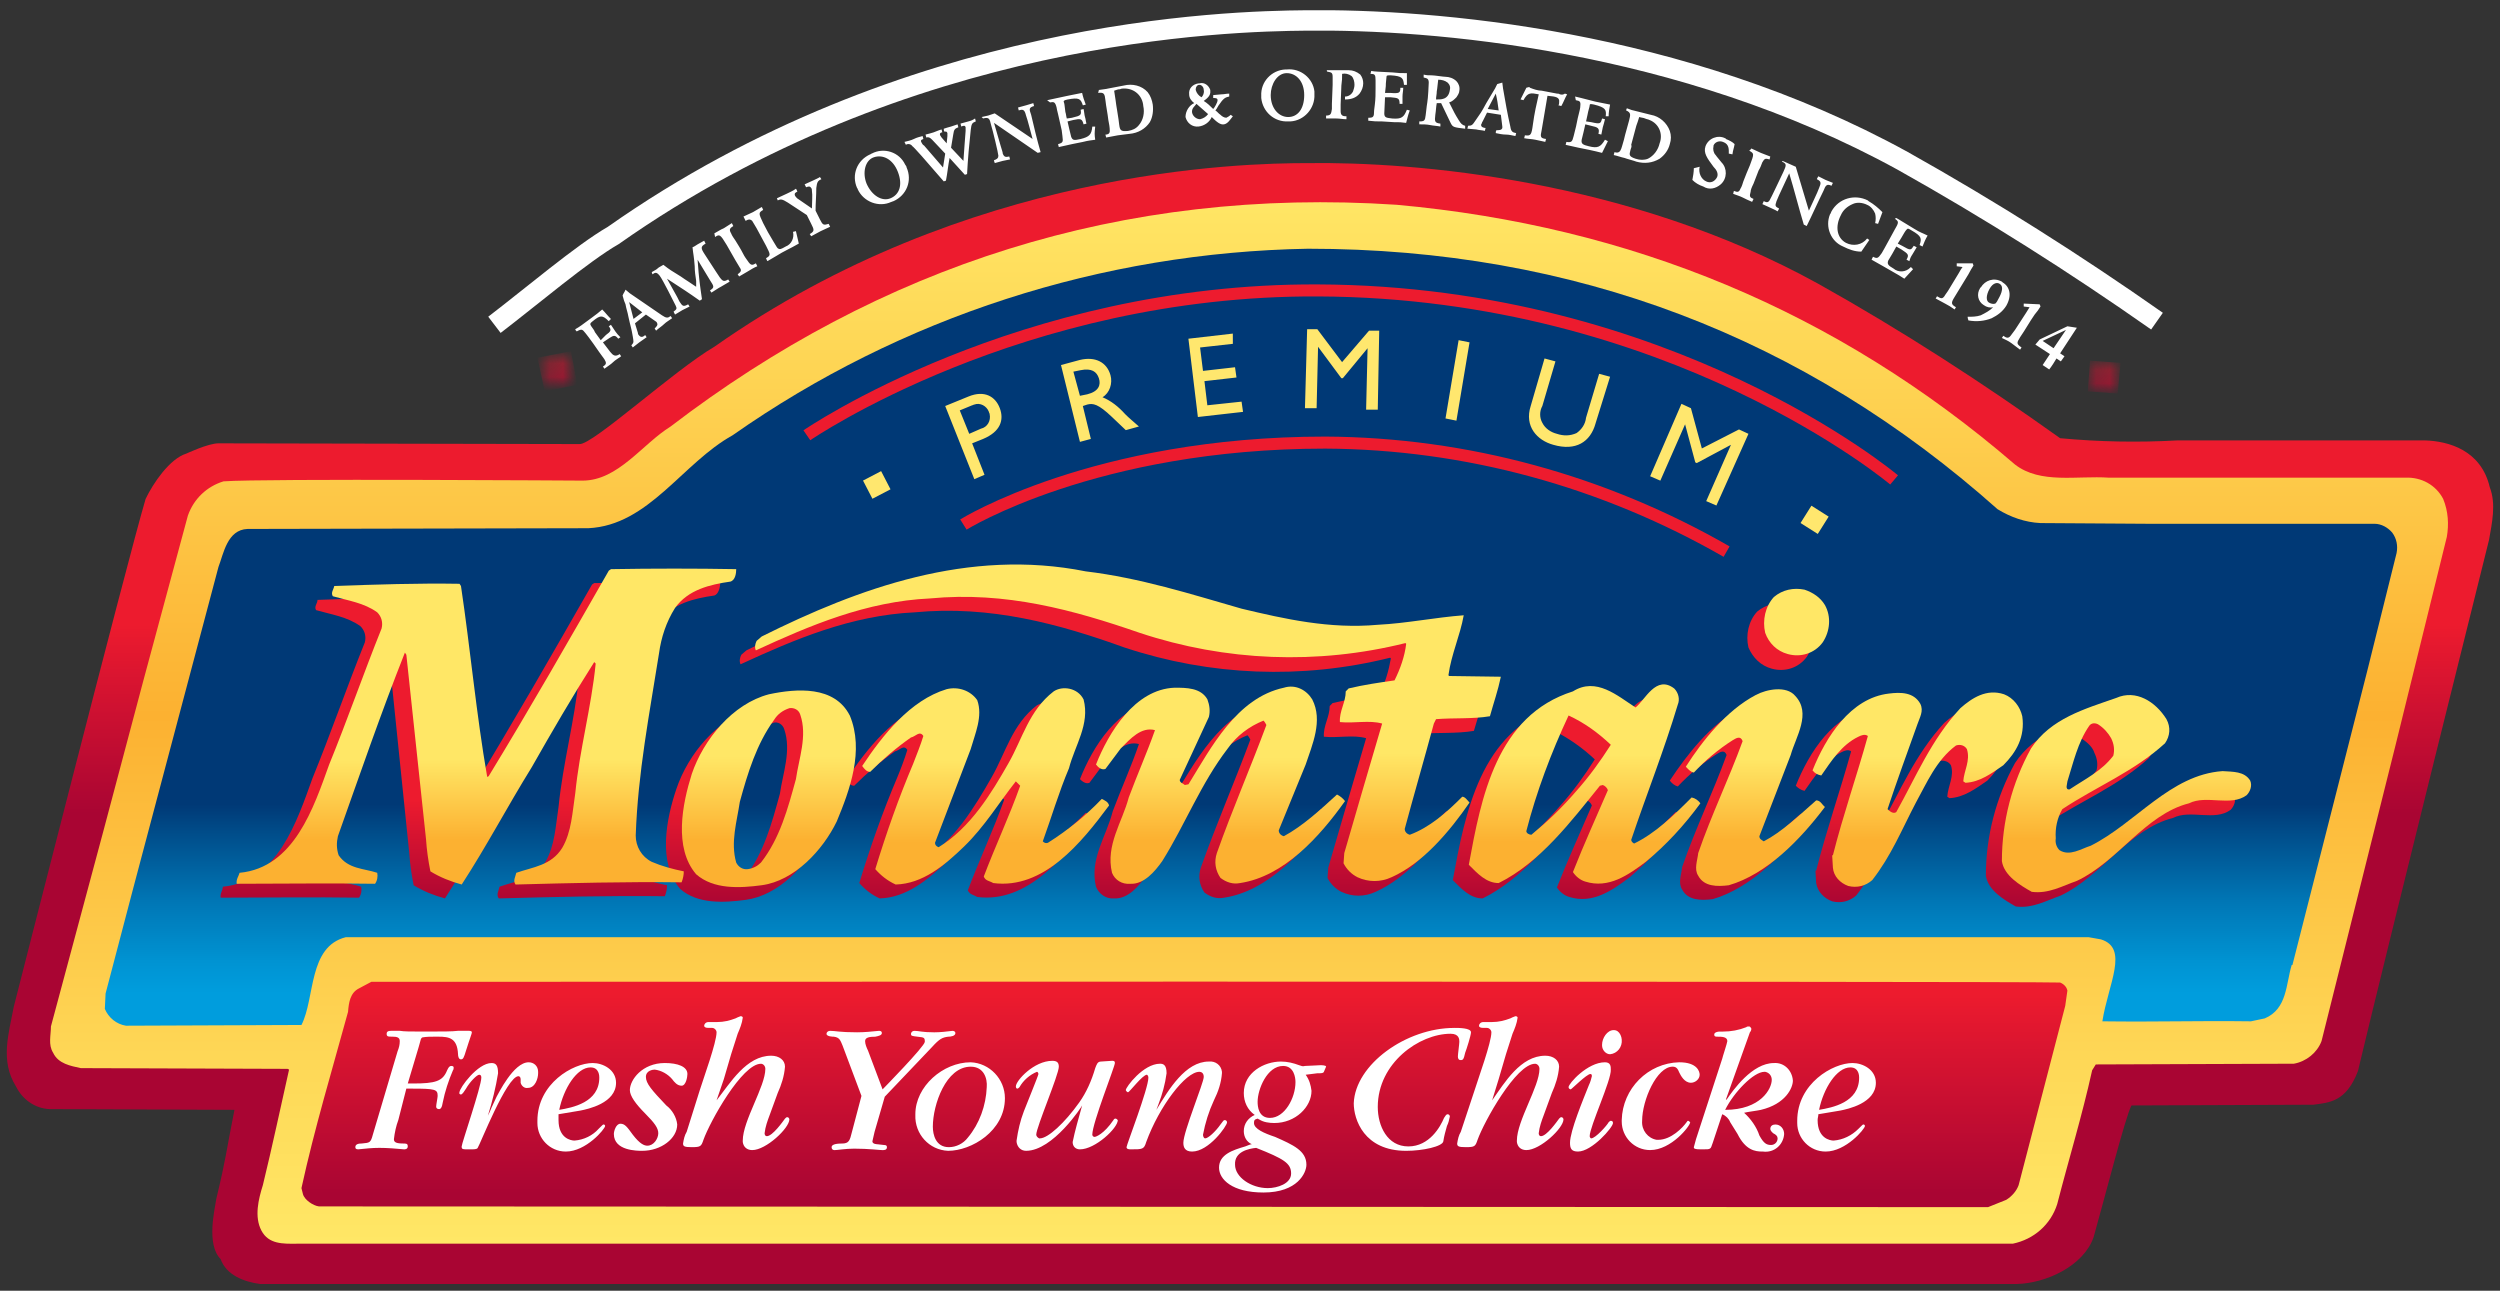 <?xml version="1.0" encoding="UTF-8"?> <svg xmlns="http://www.w3.org/2000/svg" xmlns:xlink="http://www.w3.org/1999/xlink" width="184" height="95" viewBox="0 0 184 95"><rect x="0" y="0" width="184" height="95" fill="#333333" stroke="none"/><defs><linearGradient x1="49.963%" y1="69.612%" x2="49.963%" y2="102.922%" id="b"><stop stop-color="#ED1B2E" offset="0%"></stop><stop stop-color="#D81430" offset="30%"></stop><stop stop-color="#A90533" offset="100%"></stop></linearGradient><linearGradient x1="49.807%" y1="66.077%" x2="49.807%" y2="101.855%" id="e"><stop stop-color="#ED1B2E" offset="0%"></stop><stop stop-color="#D81430" offset="30%"></stop><stop stop-color="#A90533" offset="100%"></stop></linearGradient><linearGradient x1="49.885%" y1="50.858%" x2="49.885%" y2="104.725%" id="h"><stop stop-color="#ED1B2E" offset="0%"></stop><stop stop-color="#D81430" offset="30%"></stop><stop stop-color="#A90533" offset="100%"></stop></linearGradient><linearGradient x1="49.873%" y1="48.528%" x2="49.873%" y2="101.997%" id="k"><stop stop-color="#ED1B2E" offset="0%"></stop><stop stop-color="#D81430" offset="30%"></stop><stop stop-color="#A90533" offset="100%"></stop></linearGradient><linearGradient x1="49.888%" y1="49.697%" x2="49.888%" y2="102.197%" id="n"><stop stop-color="#ED1B2E" offset="0%"></stop><stop stop-color="#D81430" offset="30%"></stop><stop stop-color="#A90533" offset="100%"></stop></linearGradient><linearGradient x1="49.882%" y1="50.557%" x2="49.882%" y2="100.695%" id="q"><stop stop-color="#ED1B2E" offset="0%"></stop><stop stop-color="#D81430" offset="30%"></stop><stop stop-color="#A90533" offset="100%"></stop></linearGradient><linearGradient x1="49.887%" y1="46.129%" x2="49.887%" y2="99.597%" id="t"><stop stop-color="#ED1B2E" offset="0%"></stop><stop stop-color="#D81430" offset="30%"></stop><stop stop-color="#A90533" offset="100%"></stop></linearGradient><linearGradient x1="49.016%" y1="-34.893%" x2="49.016%" y2="153.264%" id="w"><stop stop-color="#ED1B2E" offset="0%"></stop><stop stop-color="#D81430" offset="30%"></stop><stop stop-color="#A90533" offset="100%"></stop></linearGradient><linearGradient x1="49.016%" y1="-41.939%" x2="49.016%" y2="143.702%" id="z"><stop stop-color="#ED1B2E" offset="0%"></stop><stop stop-color="#D81430" offset="30%"></stop><stop stop-color="#A90533" offset="100%"></stop></linearGradient><linearGradient x1="49.963%" y1="61.243%" x2="49.963%" y2="86.484%" id="C"><stop stop-color="#FFE766" offset="0%"></stop><stop stop-color="#FCB131" offset="100%"></stop></linearGradient><linearGradient x1="49.81%" y1="56.815%" x2="49.81%" y2="83.926%" id="F"><stop stop-color="#FFE766" offset="0%"></stop><stop stop-color="#FCB131" offset="100%"></stop></linearGradient><linearGradient x1="49.888%" y1="35.617%" x2="49.888%" y2="76.435%" id="I"><stop stop-color="#FFE766" offset="0%"></stop><stop stop-color="#FCB131" offset="100%"></stop></linearGradient><linearGradient x1="49.87%" y1="33.361%" x2="49.87%" y2="73.877%" id="L"><stop stop-color="#FFE766" offset="0%"></stop><stop stop-color="#FCB131" offset="100%"></stop></linearGradient><linearGradient x1="49.887%" y1="34.206%" x2="49.887%" y2="73.989%" id="O"><stop stop-color="#FFE766" offset="0%"></stop><stop stop-color="#FCB131" offset="100%"></stop></linearGradient><linearGradient x1="49.857%" y1="32.734%" x2="49.857%" y2="73.251%" id="R"><stop stop-color="#FFE766" offset="0%"></stop><stop stop-color="#FCB131" offset="100%"></stop></linearGradient><linearGradient x1="49.878%" y1="37.409%" x2="49.878%" y2="75.403%" id="U"><stop stop-color="#FFE766" offset="0%"></stop><stop stop-color="#FCB131" offset="100%"></stop></linearGradient><linearGradient x1="49.888%" y1="31.071%" x2="49.888%" y2="71.588%" id="X"><stop stop-color="#FFE766" offset="0%"></stop><stop stop-color="#FCB131" offset="100%"></stop></linearGradient><linearGradient x1="49.989%" y1="41.309%" x2="49.989%" y2="57.979%" id="Z"><stop stop-color="#ED1B2E" offset="0%"></stop><stop stop-color="#D81430" offset="30%"></stop><stop stop-color="#A90533" offset="100%"></stop></linearGradient><linearGradient x1="49.988%" y1=".179%" x2="49.988%" y2="99.944%" id="aa"><stop stop-color="#FFE766" offset="0%"></stop><stop stop-color="#FCB131" offset="50%"></stop><stop stop-color="#FED857" offset="83%"></stop><stop stop-color="#FFE766" offset="100%"></stop></linearGradient><linearGradient x1="49.988%" y1="95.64%" x2="49.988%" y2="71.391%" id="ab"><stop stop-color="#009DDD" offset="0%"></stop><stop stop-color="#0093D2" offset="17%"></stop><stop stop-color="#0077B6" offset="48%"></stop><stop stop-color="#004A87" offset="87%"></stop><stop stop-color="#003976" offset="100%"></stop></linearGradient><linearGradient x1="49.963%" y1="69.854%" x2="49.963%" y2="103.366%" id="ac"><stop stop-color="#ED1B2E" offset="0%"></stop><stop stop-color="#D81430" offset="30%"></stop><stop stop-color="#A90533" offset="100%"></stop></linearGradient><linearGradient x1="49.945%" y1="68.833%" x2="49.945%" y2="102.514%" id="ad"><stop stop-color="#ED1B2E" offset="0%"></stop><stop stop-color="#D81430" offset="30%"></stop><stop stop-color="#A90533" offset="100%"></stop></linearGradient><linearGradient x1="49.807%" y1="66.325%" x2="49.807%" y2="102.202%" id="ae"><stop stop-color="#ED1B2E" offset="0%"></stop><stop stop-color="#D81430" offset="30%"></stop><stop stop-color="#A90533" offset="100%"></stop></linearGradient><linearGradient x1="49.889%" y1="50.017%" x2="49.889%" y2="103.993%" id="af"><stop stop-color="#ED1B2E" offset="0%"></stop><stop stop-color="#D81430" offset="30%"></stop><stop stop-color="#A90533" offset="100%"></stop></linearGradient><linearGradient x1="49.869%" y1="47.631%" x2="49.869%" y2="102.139%" id="ag"><stop stop-color="#ED1B2E" offset="0%"></stop><stop stop-color="#D81430" offset="30%"></stop><stop stop-color="#A90533" offset="100%"></stop></linearGradient><linearGradient x1="49.888%" y1="49.867%" x2="49.888%" y2="104.043%" id="ah"><stop stop-color="#ED1B2E" offset="0%"></stop><stop stop-color="#D81430" offset="30%"></stop><stop stop-color="#A90533" offset="100%"></stop></linearGradient><linearGradient x1="49.841%" y1="48.264%" x2="49.841%" y2="102.337%" id="ai"><stop stop-color="#ED1B2E" offset="0%"></stop><stop stop-color="#D81430" offset="30%"></stop><stop stop-color="#A90533" offset="100%"></stop></linearGradient><linearGradient x1="49.881%" y1="50.521%" x2="49.881%" y2="103.688%" id="aj"><stop stop-color="#ED1B2E" offset="0%"></stop><stop stop-color="#D81430" offset="30%"></stop><stop stop-color="#A90533" offset="100%"></stop></linearGradient><linearGradient x1="49.889%" y1="45.825%" x2="49.889%" y2="99.754%" id="ak"><stop stop-color="#ED1B2E" offset="0%"></stop><stop stop-color="#D81430" offset="30%"></stop><stop stop-color="#A90533" offset="100%"></stop></linearGradient><linearGradient x1="49.963%" y1="61.418%" x2="49.963%" y2="86.867%" id="al"><stop stop-color="#FFE766" offset="0%"></stop><stop stop-color="#FCB131" offset="100%"></stop></linearGradient><linearGradient x1="49.945%" y1="60.24%" x2="49.945%" y2="85.713%" id="am"><stop stop-color="#FFE766" offset="0%"></stop><stop stop-color="#FCB131" offset="100%"></stop></linearGradient><linearGradient x1="49.808%" y1="57.248%" x2="49.808%" y2="84.363%" id="an"><stop stop-color="#FFE766" offset="0%"></stop><stop stop-color="#FCB131" offset="100%"></stop></linearGradient><linearGradient x1="49.889%" y1="36.661%" x2="49.889%" y2="77.453%" id="ao"><stop stop-color="#FFE766" offset="0%"></stop><stop stop-color="#FCB131" offset="100%"></stop></linearGradient><linearGradient x1="49.869%" y1="34.182%" x2="49.869%" y2="75.637%" id="ap"><stop stop-color="#FFE766" offset="0%"></stop><stop stop-color="#FCB131" offset="100%"></stop></linearGradient><linearGradient x1="49.888%" y1="36.012%" x2="49.888%" y2="77.007%" id="aq"><stop stop-color="#FFE766" offset="0%"></stop><stop stop-color="#FCB131" offset="100%"></stop></linearGradient><linearGradient x1="49.842%" y1="34.796%" x2="49.842%" y2="75.721%" id="ar"><stop stop-color="#FFE766" offset="0%"></stop><stop stop-color="#FCB131" offset="100%"></stop></linearGradient><linearGradient x1="49.881%" y1="37.417%" x2="49.881%" y2="77.846%" id="as"><stop stop-color="#FFE766" offset="0%"></stop><stop stop-color="#FCB131" offset="100%"></stop></linearGradient><linearGradient x1="49.889%" y1="32.393%" x2="49.889%" y2="73.252%" id="at"><stop stop-color="#FFE766" offset="0%"></stop><stop stop-color="#FCB131" offset="100%"></stop></linearGradient><linearGradient x1="49.984%" y1="5.451%" x2="49.984%" y2="94.041%" id="au"><stop stop-color="#ED1B2E" offset="0%"></stop><stop stop-color="#D81430" offset="30%"></stop><stop stop-color="#A90533" offset="100%"></stop></linearGradient><linearGradient x1="37.823%" y1="-8.201%" x2="63.897%" y2="119.106%" id="ax"><stop stop-color="#ED1B2E" offset="0%"></stop><stop stop-color="#D81430" offset="30%"></stop><stop stop-color="#A90533" offset="100%"></stop></linearGradient><linearGradient x1="55.081%" y1="-30.877%" x2="42.908%" y2="129.543%" id="az"><stop stop-color="#ED1B2E" offset="0%"></stop><stop stop-color="#D81430" offset="30%"></stop><stop stop-color="#A90533" offset="100%"></stop></linearGradient><path d="m.487 5.393-.375.323c-.107.215-.161.485-.054.7 3.966-1.831 8.147-3.608 12.756-3.823 5.574-.538 10.612.862 15.383 2.531 6.325 2.154 13.078 2.423 19.51.754l.054.054c-.161.915-.429 1.831-.858 2.692-1.126.108-2.305.323-3.377.592l-.214.215c0 .754-.482 1.454-.429 2.208.429.054.858.054 1.286 0 .59-.054 1.233 0 1.822.108-.911 3.123-1.876 6.354-2.787 9.477l-.054.754c.214.431.59.808 1.018 1.023.804.377 1.715.377 2.519 0 2.305-1.023 4.288-3.392 5.735-5.492-.161-.162-.322-.431-.536-.431-1.233 1.185-2.412 2.262-3.859 2.746-.214-.054-.375-.215-.375-.431.643-2.585 1.447-5.116 2.09-7.7l.161-.323c1.286-.108 2.68 0 3.966-.215.268-.969.59-1.885.804-2.908H50.869l-.054-.054c.214-1.508.858-2.854 1.126-4.415-2.144.215-4.181.592-6.325.7-3.537.377-6.861-.431-10.023-1.131-3.752-1.077-7.45-2.262-11.363-2.854C22.516.17 20.801-.046 19.032.008 12.44.116 6.169 2.539.487 5.393" id="a"></path><path d="M5.145 7.754C3.001 8.885 1.286 11.039 0 13.031c.161.215.375.377.59.431.858-.915 1.769-1.723 2.841-2.369.268-.162.59-.377.75.054-1.018 2.8-2.305 5.439-3.269 8.239-.054.538-.322 1.185 0 1.669.429.754 1.394.808 2.251.7 2.787-.808 5.199-3.339 7.075-5.708-.214-.162-.322-.485-.643-.485-1.286 1.131-2.466 2.315-3.859 3.015-.161-.108-.322-.162-.322-.377l2.305-5.923c.375-1.346 1.554-3.015.322-4.362-.375-.323-.858-.485-1.34-.431-.536-.108-1.072.054-1.554.269M6.485.592c-.643.7-.911 1.669-.643 2.639.268.754.911 1.346 1.662 1.562.965.269 1.983-.054 2.573-.862.59-.808.643-1.885.161-2.746C9.862.646 9.38.269 8.736.054 8.522 0 8.308 0 8.093 0c-.59 0-1.179.215-1.608.592" id="d"></path><path d="M13.775.04c-3.43.808-5.306 4.415-6.968 7.108l-.268.054c-.161-.108-.375-.162-.375-.377l2.144-4.577c.107-.431.054-.915-.107-1.292-.482-.862-1.501-.808-2.412-.862C2.841.202.911 3.379 0 5.694c.161.162.482.377.697.269l1.126-1.454c.697-.754 1.501-1.615 2.519-1.346-.59 1.723-1.286 3.231-1.93 4.954C1.93 9.948.697 11.564 1.179 13.61c.214.538.75.862 1.34.808 1.018.054 1.822-.915 2.358-1.669 1.662-2.692 2.787-5.708 4.824-8.239.697-.915 1.608-1.615 2.626-2.046.107.108.161.215.214.323-1.179 3.123-2.519 6.246-3.645 9.423-.214.592-.107 1.292.268 1.831.429.323.911.431 1.447.377 3.162-.485 5.842-3.339 7.664-5.977-.161-.215-.375-.377-.59-.485-1.233 1.185-2.466 2.369-3.913 3.069-.214-.054-.375-.215-.375-.431l1.983-4.792c.482-1.454 1.286-3.231.482-4.792-.375-.646-1.072-1.023-1.822-.969-.054-.054-.107-.054-.268 0" id="g"></path><path d="M5.628.162C2.787.538.911 3.392 0 5.816c.161.215.375.377.643.377.75-1.077 1.554-2.262 2.733-2.854.161-.054.482-.215.643-.054-.804 2.962-1.769 5.816-2.573 8.777h-.054v.915c.107.646.536 1.185 1.126 1.346.643.162 1.286 0 1.769-.431 1.34-1.777 2.144-3.769 3.216-5.708.804-1.454 1.501-3.123 2.948-4.2.322-.108.643 0 .804.269.268.862-.214 1.508-.268 2.315l.161.108c1.018 0 1.93-.7 2.787-1.292.965-.969 1.662-2.1 1.394-3.608-.161-.7-.643-1.346-1.34-1.615-1.286-.431-2.358.269-3.162 1.023-2.144 2.315-3.269 5.062-4.717 7.646-.268.162-.482-.054-.643-.215.643-2.1 1.447-4.146 2.198-6.246.161-.485.482-.969.214-1.508C7.504.162 6.753 0 6.003 0l-.375.162" id="j"></path><path d="M14.043.269c-1.769 1.4-2.251 3.554-3.269 5.277-1.286 2.262-2.787 4.739-5.145 6.139-.161-.054-.214-.162-.268-.323l2.626-6.892c.322-1.077.965-2.369.482-3.554C7.986.215 7.075-.108 6.217.108 3.537.915 1.501 3.446 0 5.708c.161.215.375.431.59.431.911-.915 1.93-1.777 3.001-2.531.322-.054.643-.538.911-.108-.214.7-.429 1.4-.697 2.046-1.072 2.531-1.983 5.116-2.787 7.754.375.485.911.915 1.501 1.131 1.983-.054 3.591-1.4 5.038-2.8 1.554-1.454 2.573-3.231 3.805-4.792l.375.323c-.804 2.262-1.822 4.362-2.68 6.623.161.323.482.377.697.485 3.698.431 6.485-3.015 8.522-5.708-.054-.269-.375-.377-.59-.485-1.233 1.238-2.519 2.315-3.966 3.231-.107.054-.268 0-.375-.108.643-1.777 1.233-3.608 1.93-5.385.429-1.615 1.554-3.231 1.072-5.008C16.026.269 15.49 0 14.9 0c-.322.054-.59.108-.858.269" id="m"></path><path d="M4.341 10.676c.75-2.908 1.822-5.762 3.109-8.508 1.126.538 2.198 1.238 3.109 2.154-.75 1.238-1.608 2.369-2.573 3.446-.965 1.131-2.09 2.208-3.269 3.177-.161 0-.375-.108-.375-.269m7.879-9.046C10.88.714 9.326-.686 7.611.445 1.983 2.168.911 8.199 0 13.153c.643.646 1.286 1.346 2.198 1.346 3.001-1.508 5.306-4.523 7.397-7.108l.214-.054c.161.054.322.215.375.377-.858 1.992-1.769 3.985-2.573 6.031.214.323.536.538.911.7 1.715.538 3.162-.485 4.449-1.454 1.501-1.238 2.894-2.692 4.02-4.308-.161-.215-.375-.377-.643-.431-1.34 1.292-2.68 2.585-4.234 3.392-.107-.054-.161-.162-.214-.269 1.179-3.339 2.412-6.569 3.43-9.908.107-.431.054-.862-.268-1.185-.214-.162-.482-.269-.75-.269-.804-.162-1.447 1.131-2.09 1.615" id="p"></path><path d="M4.877 6.462c.482-1.4.75-2.854 1.608-4.092.161-.162.429-.215.643-.108.429.269.75.646.965 1.077.214.377.268.862.161 1.292-.911 1.131-2.144 1.723-3.216 2.477h-.054c-.322-.054-.107-.485-.107-.646M8.361.215c-2.251.808-4.77 1.508-6.217 3.715C.75 6.462.054 9.316 0 12.223c.161 1.077 1.34 1.723 2.198 2.262 1.233.162 2.251-.431 3.323-.808 2.948-1.346 5.038-4.9 8.2-5.654.643-.215 1.34-.323 2.037-.215.804.054 1.608.108 2.251-.377.322-.269.429-.7.268-1.077-.429-.7-1.286-.646-1.983-.7-3.859.269-6.378 3.823-9.701 5.492-.697.215-1.554.808-2.305.323-.214-.215-.268-.538-.268-.862-.054-.754.107-1.508.482-2.154 2.519-1.615 5.306-2.692 7.557-4.846.375-.538.429-1.185.107-1.777C11.577.754 10.505.054 9.272 0c-.322 0-.59.054-.911.215" id="s"></path><path id="v" d="M.266.265 1.768.262l-.003 1.506-1.502.003z"></path><path id="y" d="M.288.29 1.794.287l-.003 1.503-1.506.003z"></path><path d="m.487 5.439-.375.323c-.107.215-.161.485-.054.7C4.025 4.631 8.205 2.854 12.815 2.639c5.574-.538 10.612.862 15.436 2.531 6.325 2.154 13.078 2.423 19.51.754l.054.054c-.161.915-.429 1.831-.858 2.692-1.126.108-2.251.323-3.377.592l-.214.215c0 .754-.482 1.454-.429 2.208.429.054.858.054 1.286 0 .59-.054 1.233 0 1.822.108-.911 3.123-1.876 6.354-2.787 9.477l-.054.754c.214.431.59.808 1.018 1.023.804.377 1.715.377 2.519 0 2.305-1.023 4.288-3.392 5.735-5.492-.161-.162-.322-.431-.536-.431-1.233 1.185-2.412 2.262-3.859 2.8-.214-.054-.375-.215-.375-.431.643-2.585 1.394-5.116 2.144-7.7l.161-.323c1.286-.108 2.68 0 3.966-.215.268-.969.59-1.885.804-2.908l-3.805-.054-.054-.054c.214-1.508.858-2.854 1.126-4.415-2.144.215-4.181.592-6.325.7-3.537.377-6.861-.431-10.023-1.131-3.752-1.077-7.45-2.262-11.363-2.854C22.623.162 20.854 0 19.139 0 12.493 0 6.222 2.423.541 5.277" id="B"></path><path d="M5.145 7.754C3.001 8.885 1.286 11.039 0 13.031c.161.215.375.377.59.431.858-.915 1.822-1.723 2.841-2.369.268-.162.59-.377.75.054-1.018 2.8-2.305 5.439-3.269 8.239-.054.538-.268 1.185 0 1.669.429.808 1.394.808 2.251.7 2.787-.808 5.199-3.339 7.075-5.708-.214-.162-.322-.485-.643-.485-1.286 1.131-2.466 2.315-3.859 3.015-.161-.108-.322-.162-.322-.377l2.305-5.923c.375-1.346 1.554-3.015.322-4.362-.375-.323-.858-.485-1.34-.431-.536-.108-1.072.054-1.554.269M6.485.592c-.643.7-.911 1.669-.643 2.639.268.754.911 1.346 1.662 1.562.965.269 1.983-.054 2.573-.862.536-.808.643-1.885.161-2.746C9.862.646 9.38.269 8.736.054 8.522 0 8.308 0 8.093 0c-.59 0-1.126.215-1.608.592" id="E"></path><path d="M13.775.016C10.344.824 8.468 4.432 6.807 7.124l-.268.054c-.161-.108-.375-.162-.375-.377l2.144-4.577c.107-.431.054-.915-.107-1.292C7.772.07 6.7.124 5.789.07 2.841.178.911 3.355 0 5.67c.161.162.482.377.697.269L1.822 4.432c.697-.754 1.501-1.615 2.519-1.346-.59 1.723-1.286 3.231-1.93 4.954-.482 1.831-1.715 3.446-1.233 5.546.214.538.75.862 1.34.808 1.018.054 1.822-.915 2.358-1.669C6.539 10.032 7.664 7.017 9.701 4.486c.697-.862 1.608-1.723 2.626-2.046.107.108.161.215.214.323-1.179 3.123-2.519 6.246-3.645 9.423-.214.592-.107 1.292.268 1.831.429.323.911.431 1.447.377 3.162-.485 5.842-3.339 7.664-5.977-.161-.215-.375-.377-.59-.485-1.179 1.185-2.466 2.262-3.913 3.069-.214-.054-.375-.215-.375-.431l1.983-4.792c.536-1.454 1.286-3.231.482-4.792-.375-.646-1.072-1.077-1.822-.969h-.268" id="H"></path><path d="M5.628.162C2.787.538.911 3.392 0 5.816c.161.215.375.377.643.377.75-1.077 1.554-2.262 2.733-2.854.161-.054.482-.215.697 0-.804 2.908-1.769 5.816-2.573 8.777h-.054l.054.915c.107.646.536 1.185 1.126 1.346.643.162 1.286 0 1.769-.431 1.34-1.777 2.144-3.769 3.216-5.708.804-1.454 1.501-3.123 2.948-4.2.268-.108.643 0 .75.269.268.862-.214 1.508-.268 2.315l.161.108c1.018 0 1.93-.7 2.787-1.292.965-.969 1.662-2.1 1.394-3.608-.161-.754-.643-1.346-1.34-1.669-1.286-.377-2.358.269-3.216 1.023-2.144 2.315-3.269 5.062-4.717 7.646-.268.162-.482-.054-.643-.215.643-2.1 1.447-4.146 2.144-6.246.161-.485.482-.969.214-1.508C7.45.108 6.7 0 5.949 0l-.322.162" id="K"></path><path d="M14.096.323c-1.769 1.4-2.251 3.554-3.269 5.277-1.286 2.262-2.787 4.739-5.145 6.139-.161-.054-.268-.162-.268-.323L7.986 4.523c.322-1.077.965-2.369.482-3.608C7.986.215 7.075-.108 6.217.108 3.537.915 1.501 3.446 0 5.708c.161.215.375.431.59.431.911-.915 1.93-1.777 3.001-2.531.322-.054.643-.538.911-.108-.214.7-.429 1.4-.697 2.046-1.072 2.531-1.983 5.116-2.787 7.754.375.485.911.915 1.447 1.131 1.983-.054 3.591-1.4 5.038-2.8 1.554-1.508 2.573-3.231 3.805-4.792l.322.323c-.804 2.262-1.822 4.362-2.68 6.623.161.323.482.377.697.485 3.698.431 6.485-3.015 8.522-5.708-.054-.269-.322-.377-.536-.485-1.233 1.238-2.519 2.315-3.966 3.231-.107.054-.268 0-.375-.108.643-1.777 1.233-3.608 1.93-5.385.429-1.615 1.554-3.231 1.072-5.008C15.972.269 15.436 0 14.847 0c-.161.108-.482.215-.75.323" id="N"></path><path d="M3.973 12.654c-.429-1.508.054-3.015.268-4.469.59-2.154 1.179-4.2 2.519-6.031.268-.431.643-.7 1.126-.862.322-.054.697.108.804.485.536 1.615-.107 3.231-.322 4.739C7.725 8.669 7.189 10.823 5.796 12.6c-.268.269-.59.431-.965.485h-.107c-.322.054-.643-.162-.75-.431M6.439.323C3.759 1.023 1.615 3.662.757 6.192c-.697 2.208-1.394 5.385.268 7.323 1.233 1.131 3.216 1.023 4.824.808 2.412-.323 4.502-2.531 5.521-4.685.965-2.262 2.037-5.223.965-7.808C11.584.431 10.191 0 8.744 0 7.94.054 7.189.162 6.439.323" id="Q"></path><path d="M4.341 10.77c.75-2.908 1.822-5.762 3.109-8.508 1.126.538 2.198 1.238 3.109 2.154-.75 1.238-1.608 2.369-2.573 3.446C7.021 8.993 5.896 10.069 4.717 11.039c-.161 0-.375-.108-.375-.269m7.879-9.046C10.88.808 9.326-.592 7.611.538 1.983 2.262.911 8.293 0 13.246c.643.646 1.286 1.346 2.198 1.4 3.001-1.508 5.306-4.523 7.397-7.162l.214-.054c.161.054.322.215.375.377-.858 1.992-1.769 3.985-2.573 6.031.214.323.536.538.911.7 1.715.538 3.162-.485 4.449-1.454 1.501-1.238 2.894-2.692 4.02-4.308-.161-.215-.375-.377-.643-.431-1.34 1.292-2.68 2.585-4.234 3.339-.107-.054-.161-.162-.214-.269 1.179-3.339 2.412-6.569 3.43-9.962.107-.431.054-.862-.268-1.185C14.847.108 14.579 0 14.311 0c-.804 0-1.447 1.238-2.09 1.723" id="T"></path><path d="M4.931 6.408c.482-1.4.75-2.854 1.608-4.092.161-.215.482-.215.697-.108.429.269.75.646.965 1.077.214.377.268.862.161 1.292-.911 1.131-2.144 1.723-3.216 2.477h-.054c-.322-.054-.107-.485-.161-.646M8.415.162C6.164.969 3.645 1.669 2.144 3.877.75 6.408.054 9.262 0 12.17c.161 1.077 1.34 1.723 2.198 2.262 1.233.162 2.251-.431 3.323-.808 2.948-1.346 5.038-4.9 8.2-5.654.643-.215 1.34-.323 2.037-.215.804.054 1.608.108 2.251-.377.322-.269.429-.7.268-1.077-.429-.7-1.286-.646-2.037-.7-3.859.269-6.378 3.823-9.701 5.492-.697.215-1.554.808-2.305.323-.214-.215-.268-.538-.214-.862-.054-.754.107-1.454.482-2.1 2.519-1.669 5.306-2.692 7.557-4.846.375-.538.429-1.185.107-1.777C11.577.754 10.505.054 9.272 0c-.214 0-.536.054-.858.162" id="W"></path><path id="av" d="M.31.31 1.814.306l-.003 1.505-1.504.003z"></path><path id="ay" d="M.303.305 1.809.301 1.805 1.804l-1.505.003z"></path></defs><g fill="none" fill-rule="evenodd"><path d="M36.39 23.906c2.68-2.046 6.485-5.277 8.736-6.569C66.78 2.098 90.363 1.559 96.152 1.505c9.165-.108 27.549 1.346 43.897 10.339 6.432 3.608 12.649 7.539 18.706 11.793" stroke="#FFF" stroke-width="1.502"></path><g transform="translate(54.77 42.637)"><mask id="c" fill="#fff"><use xlink:href="#a"></use></mask><path fill="url(#b)" fill-rule="nonzero" mask="url(#c)" d="M-.049.116h54.777v23.424H-.049z"></path></g><g transform="translate(123.004 44.691)"><mask id="f" fill="#fff"><use xlink:href="#d"></use></mask><path fill="url(#e)" fill-rule="nonzero" mask="url(#f)" d="M0 0h10.666v21.808H0z"></path></g><g transform="translate(79.751 51.812)"><mask id="i" fill="#fff"><use xlink:href="#g"></use></mask><path fill="url(#h)" fill-rule="nonzero" mask="url(#i)" d="M0 .04h18.223v14.485H0z"></path></g><g transform="translate(132.277 52.122)"><mask id="l" fill="#fff"><use xlink:href="#j"></use></mask><path fill="url(#k)" fill-rule="nonzero" mask="url(#l)" d="M0-.108h15.651v14.593H0z"></path></g><g transform="translate(62.439 51.907)"><mask id="o" fill="#fff"><use xlink:href="#m"></use></mask><path fill="url(#n)" fill-rule="nonzero" mask="url(#o)" d="M0-.054h18.223v14.862H0z"></path></g><g transform="translate(106.979 51.839)"><mask id="r" fill="#fff"><use xlink:href="#p"></use></mask><path fill="url(#q)" fill-rule="nonzero" mask="url(#r)" d="M0-.632h17.044v15.562H0z"></path></g><g transform="translate(146.105 52.391)"><mask id="u" fill="#fff"><use xlink:href="#s"></use></mask><path fill="url(#t)" fill-rule="nonzero" mask="url(#u)" d="M-.054.054h18.384v14.593H-.054z"></path></g><g transform="translate(63.718 34.942)"><mask id="x" fill="#fff"><use xlink:href="#v" transform="rotate(-27.452 1.016 1.016)"></use></mask><path fill="url(#w)" fill-rule="nonzero" mask="url(#x)" d="M.061.002h2.037V2.048H.061z"></path></g><g transform="translate(132.614 37.52)"><mask id="A" fill="#fff"><use xlink:href="#y" transform="rotate(-57.791 1.039 1.04)"></use></mask><path fill="url(#z)" fill-rule="nonzero" mask="url(#A)" d="M.038.009h2.09V2.109H.038z"></path></g><path d="M59.652 32.36s15.597-10.716 37.518-10.662c25.941.108 42.289 13.947 42.289 13.947" stroke="#ED1B2E" stroke-width=".885"></path><path d="M71.122 38.929s9.594-6.031 26.585-6.031c10.344.054 20.474 2.8 29.479 7.969" stroke="#ED1B2E" stroke-width=".885"></path><g transform="translate(55.949 41.514)"><mask id="D" fill="#fff"><use xlink:href="#B"></use></mask><path fill="url(#C)" fill-rule="nonzero" mask="url(#D)" d="M-.049.162h54.777v23.424H-.049z"></path></g><g transform="translate(124.183 43.668)"><mask id="G" fill="#fff"><use xlink:href="#E"></use></mask><path fill="url(#F)" fill-rule="nonzero" mask="url(#G)" d="M0-.054h10.666v21.808H0z"></path></g><g transform="translate(80.93 50.759)"><mask id="J" fill="#fff"><use xlink:href="#H"></use></mask><path fill="url(#I)" fill-rule="nonzero" mask="url(#J)" d="M0 .016h18.223v14.485H0z"></path></g><g transform="translate(133.456 51.099)"><mask id="M" fill="#fff"><use xlink:href="#K"></use></mask><path fill="url(#L)" fill-rule="nonzero" mask="url(#M)" d="M0-.108h15.651v14.593H0z"></path></g><g transform="translate(63.564 50.776)"><mask id="P" fill="#fff"><use xlink:href="#N"></use></mask><path fill="url(#O)" fill-rule="nonzero" mask="url(#P)" d="M.054.054h18.223v14.862H.054z"></path></g><g transform="translate(50.479 51.045)"><mask id="S" fill="#fff"><use xlink:href="#Q"></use></mask><path fill="url(#R)" fill-rule="nonzero" mask="url(#S)" d="M-.636.054h14.043v14.593H-.636z"></path></g><g transform="translate(108.158 50.668)"><mask id="V" fill="#fff"><use xlink:href="#T"></use></mask><path fill="url(#U)" fill-rule="nonzero" mask="url(#V)" d="M0-.538h17.044v15.562H0z"></path></g><g transform="translate(147.231 51.368)"><mask id="Y" fill="#fff"><use xlink:href="#W"></use></mask><path fill="url(#X)" fill-rule="nonzero" mask="url(#Y)" d="M0 0h18.384v14.593H0z"></path></g><path d="M71.55 29.452c1.179-.485 1.983 0 2.305.862.322.862.054 1.723-1.179 2.262l-.804.323.911 2.315-.75.323-2.144-5.385 1.662-.7Zm0 2.746.858-.377c.482-.108.75-.592.643-1.077 0-.054-.054-.108-.054-.162-.161-.431-.643-.7-1.072-.538-.054 0-.107.054-.161.054l-.911.377.697 1.723ZM79.697 26.814c1.126-.269 1.983.162 2.251 1.131.161.592-.054 1.238-.59 1.615.643.269 1.179.7 1.662 1.238.322.323.536.485 1.018.915l-.965.269-1.018-.969c-1.018-.969-1.394-1.023-1.822-.915l-.322.108.643 2.423-.804.215-1.501-5.654 1.447-.377Zm0 2.639.536-.108c.858-.215 1.018-.7.858-1.185-.161-.485-.536-.754-1.286-.592l-.536.108.429 1.777ZM90.953 25.629l-2.412.269.214 1.723 2.305-.269.107.754-2.358.269.214 1.777 2.519-.269.107.754-3.377.377-.643-5.762 3.216-.377zM101.565 30.475h-.804l.107-4.523-1.876 2.208h-.107l-1.715-2.315h-.054l-.107 4.523-.804-.054.161-5.762h.75l1.876 2.423 1.983-2.315h.75zM106.476 31.161l.968-5.734.793.135-.968 5.734zM117.537 31.498c-.375 1.346-1.447 2.046-3.109 1.562-1.179-.323-2.144-1.346-1.662-2.854l1.018-3.446.804.215-.965 3.285c-.161.646-.161.915 0 1.238.214.431.59.7 1.072.808.482.162.965.162 1.447-.054.375-.269.643-.646.697-1.131l.965-3.231.804.215-1.072 3.392ZM126.435 37.475l-.75-.323 1.769-4.146-2.519 1.346-.107-.054-.75-2.8-1.822 4.146-.75-.323 2.305-5.331.697.323.804 2.962 2.733-1.4.697.269z" fill="#FFE76E" fill-rule="nonzero"></path><path d="M42.161 31.183c.965.054 6.968-5.439 9.916-7.162 18.598-13.085 38.751-13.516 43.682-13.516 7.825-.108 23.637 1.185 37.572 8.885 6.164 3.446 12.06 7.269 17.794 11.362 2.894.269 5.735.323 8.629.162h18.223c1.715.054 4.127.7 4.77 3.446.482 1.238.161 2.639-.054 3.877 0 0-7.557 30.316-9.648 39.093-.858 2.262-2.09 2.315-3.269 2.477l-13.399.054c-.429.754-2.037 7.054-2.787 9.693-.75 2.154-3.537 3.392-5.628 3.446H18.632c-1.179-.162-2.466-.646-2.894-1.831-1.072-1.077-.429-3.662-.322-4.415.75-3.123.697-3.339 1.34-6.569l-13.614-.054c-1.072-.054-1.983-.7-2.466-1.669-1.179-1.885-.536-3.877-.161-5.869 0 0 8.361-32.847 9.701-37.37.536-1.131 1.769-2.962 3.001-3.339 0 0 1.608-.754 2.358-.754l26.585.054Z" fill="url(#Z)" fill-rule="nonzero" transform="translate(.5 1.5)"></path><path d="M44.591 24.66c.375-.269.429-.377.214-.646l.161-.108.322.485c.107.162.214.269.375.431l-.161.108c-.214-.269-.322-.269-.643-.054l-.482.323c.161.215.322.431.536.7.214.269.375.377.697.162l.107.162c-.214.162-.429.269-.59.431-.161.162-.429.323-.643.485l-.107-.162c.268-.162.268-.269.107-.538-.054-.054-.697-.969-.804-1.131-.107-.162-.59-.808-.697-.915-.161-.215-.322-.108-.536 0-.054-.054-.107-.108-.107-.162.375-.215.429-.269 1.233-.862.375-.269.429-.323.75-.592.268.269.322.377.643.7l-.161.162c-.482-.485-.643-.431-1.179 0-.214.162-.214.215-.107.377.107.162.214.269.268.431l.429.592.375-.377ZM46.038 21.321l.322.269 2.358 1.615c.322.215.429.215.643.054l.107.162c-.214.162-.429.269-.59.431-.161.162-.429.323-.59.485l-.107-.162c.161-.162.268-.269.161-.431 0-.054-.054-.054-.107-.108l-.697-.485-.804.646.214.7c0 .108.054.162.107.215.161.162.322.054.429-.054l.107.162-.536.377c-.161.108-.322.269-.482.377l-.107-.162c.214-.215.161-.269.107-.646-.107-.646-.161-.7-.322-1.454-.054-.323-.161-.592-.214-.915l-.107-.269-.107-.377c.054-.162.161-.269.214-.431Zm.268.915c.107.431.214.808.322 1.238l.643-.485-.965-.754ZM47.967 20.029c.161-.108.322-.162.429-.269.107-.108.268-.162.429-.269.482.377.59.431 1.286.862.375.269.75.485 1.126.754v-.431c-.054-.377-.107-.7-.107-1.077-.054-.754-.107-.862-.161-1.4.161-.054.268-.162.375-.215l.482-.269.107.215c-.375.215-.375.323-.054.808l.804 1.238c.482.754.536.808.911.592l.107.162-.643.377c-.214.108-.429.269-.697.431l-.107-.162c.322-.215.322-.269 0-.754l-.911-1.508c.107 1.508.161 1.777.322 2.908l-.161.108c-.911-.646-1.179-.808-2.412-1.615l.75 1.346.161.323c.214.323.268.431.643.215l.107.162-.536.269-.536.323-.107-.215c.214-.162.268-.215.161-.431-.107-.215-.965-1.939-1.179-2.208-.214-.269-.322-.269-.536-.108l-.054-.162ZM52.577 17.175c.214-.108.429-.269.697-.377l.59-.377.107.215c-.268.162-.322.269-.161.538.054.162.214.377.322.538.161.269.375.592.536.915.161.323.268.431.375.592.214.323.322.323.59.162l.107.215c-.268.108-.429.215-.697.377-.268.162-.375.215-.643.377l-.107-.162c.214-.162.322-.269.161-.485-.054-.108-.107-.162-.322-.538L53.488 18.037c-.482-.808-.536-.808-.858-.592l-.054-.269ZM54.721 15.936c.214-.108.482-.215.697-.323l.643-.377c.054.054.054.108.107.215-.375.215-.322.269 0 .969.214.431.482.915.75 1.346.268.431.268.485.375.538.107.054.161.054.536-.162.429-.162.643-.646.536-1.077l.214-.054.214.915c-.643.377-1.072.538-1.662.915l-.643.377c-.054-.054-.054-.108-.107-.215.375-.215.322-.269 0-.915l-.697-1.292c-.107-.162-.214-.377-.322-.538-.161-.162-.322-.108-.482 0l-.161-.323ZM57.186 14.59c.214-.108.482-.215.697-.323.214-.108.482-.215.697-.377.054.054.054.108.107.215-.107.054-.268.108-.161.323.054.054.107.162.214.215l1.018.7c0-.431.054-.969 0-1.292 0-.054 0-.162-.054-.215-.107-.162-.214-.108-.375-.054l-.107-.215c.214-.108.375-.162.59-.269.214-.108.375-.162.536-.269l.107.162c-.268.108-.322.215-.375.646 0 .538-.054 1.131-.054 1.669l.322.646c.214.431.268.431.643.323l.107.215-.697.323-.697.377-.107-.162c.375-.215.322-.323.107-.754-.107-.215-.214-.431-.322-.646l-1.394-.915c-.429-.269-.536-.269-.75-.162 0-.054-.054-.108-.054-.162ZM66.727 12.329c.429.969 0 2.046-.965 2.477-.054 0-.107.054-.161.054-.911.431-2.037 0-2.466-.915 0-.054-.054-.108-.054-.108-.429-.969 0-2.046.965-2.477.054 0 .054-.054.107-.054.911-.485 2.037-.108 2.466.808.054.054.107.162.107.215Zm-2.948 1.185c.375.862 1.126 1.346 1.769 1.077.643-.269.911-.969.536-1.939-.375-.969-1.126-1.292-1.769-1.077-.643.215-.858 1.131-.536 1.939ZM66.566 10.444c.214-.054.482-.108.697-.215.214-.108.429-.162.643-.215 0 .054.054.162.054.215-.107.054-.214.054-.161.215.054.108.107.215.214.269l1.394 1.615c.054-.323.107-.7.161-1.023l-.965-1.023c-.161-.162-.268-.215-.429-.162 0-.054-.054-.162-.054-.215.214-.054.429-.108.59-.162.161-.054.375-.162.59-.215 0 .054.054.162.054.215-.107 0-.214.054-.161.215.054.054.054.108.107.162l.375.431.054-.538v-.215c-.054-.162-.161-.108-.214-.108-.054-.054-.054-.162-.054-.215.161-.054.322-.108.536-.162l.482-.162c0 .054.054.162.054.215-.268.108-.322.162-.375.538l-.161.969.911.969c.054-.969.107-1.346.161-2.208v-.269c-.054-.162-.161-.108-.322-.054 0-.054-.054-.162-.054-.215.214-.054.375-.108.59-.162.214-.054.322-.108.482-.215 0 .054.054.162.054.215-.268.108-.322.162-.375.646-.107.969-.214 2.154-.268 3.231l-.161.054c-.375-.431-.75-.808-1.126-1.238-.107.538-.161 1.131-.268 1.669l-.161.054c-1.34-1.562-2.251-2.585-2.305-2.585-.107-.162-.322-.215-.482-.108l-.107-.215ZM72.247 8.613l.482-.108.482-.162 2.787 1.885c-.107-.377-.375-1.454-.482-1.723-.107-.431-.214-.485-.536-.377 0-.054-.054-.162-.054-.215l.59-.162.536-.162c0 .054.054.162.054.215-.375.108-.375.215-.214.646.214.915.429 1.831.697 2.746l-.214.054-3.216-2.208.482 1.669c.107.377.161.485.161.592.107.269.214.269.482.215 0 .054.054.162.054.215l-.536.108-.59.162c0-.054-.054-.108-.054-.215.214-.054.322-.162.322-.323 0-.162-.429-1.939-.536-2.262-.107-.485-.161-.592-.59-.485l-.107-.108ZM77.071 7.375c.214-.054.536-.108 1.501-.323.482-.108.59-.108 1.072-.215.054.269.161.592.268.862l-.214.054c-.161-.485-.268-.592-1.126-.431-.268.054-.322.108-.268.215.054.108.054.377.107.7.054.162.054.323.107.485l.375-.054c.697-.162.697-.215.643-.592l.214-.054c.054.215.054.431.107.592.054.162.054.323.107.485l-.214.054c-.107-.431-.214-.431-.75-.323l-.429.108c.054.215.214.969.268 1.131.107.269.214.269.697.162.643-.162.804-.323.858-.915h.214c-.054.485-.054.592 0 .969-.375.054-.482.054-.911.162l-.804.162c-.429.108-.536.108-.965.215 0-.054-.054-.162-.054-.215.375-.108.375-.162.322-.592l-.054-.431-.268-1.185c-.054-.215-.107-.431-.107-.485-.107-.431-.214-.431-.482-.377l-.214-.162ZM80.876 6.621c.322-.054.482-.054.697-.108l1.126-.215c.643-.162 1.34 0 1.769.485.214.269.322.592.375.915.054.431 0 .915-.214 1.292-.322.485-.858.808-1.501.862l-.858.108c-.322.054-.536.108-.858.162l-.054-.215c.161 0 .322-.054.322-.269 0-.269-.054-.538-.107-.808-.054-.485-.161-.969-.214-1.454-.054-.485-.107-.592-.536-.538l.054-.215Zm1.501 2.585c.054.377.107.485.643.431.322-.054.59-.162.804-.431.322-.377.429-.915.322-1.4-.054-.754-.643-1.292-1.394-1.292-.107 0-.214 0-.322.054-.161 0-.268.054-.429.108.054.323.054.377.107.7.054.485.161.969.214 1.4l.054.431ZM90.738 8.559c-.214.269-.375.538-.643.592-.268.054-.536-.162-.911-.538-.161.377-.536.646-.965.7-.482.054-.858-.269-.965-.7 0-.431.268-.862.643-1.023-.214-.162-.375-.377-.375-.646-.054-.431.268-.754.697-.808h.054c.375-.108.697.162.804.485v.054c.054.377-.268.592-.482.754.268.162.482.377.697.592.107-.108.322-.485.322-.646 0-.162-.161-.162-.322-.162v-.215l.59-.054c.214 0 .375-.054.59-.054v.215c-.214.054-.375.054-.697.538-.107.108-.214.377-.322.485.161.108.214.215.375.323.107.108.268.215.429.215.107-.054.214-.108.322-.215l.161.108Zm-3.001-.269c.054.269.322.485.59.485.214-.054.429-.162.59-.377-.375-.323-.482-.431-.858-.754-.107.162-.375.323-.322.646Zm.858-1.669c0-.215-.161-.377-.322-.377-.161 0-.268.162-.268.323v.054c.054.215.214.431.429.538.107-.108.214-.323.161-.538ZM96.741 6.944c.054 1.023-.75 1.939-1.769 1.992h-.161c-1.018.054-1.876-.7-1.983-1.723v-.162c-.054-1.023.75-1.885 1.769-1.939h.107c1.018-.108 1.93.646 2.037 1.615v.215Zm-3.216.054c0 .969.59 1.615 1.286 1.615.697 0 1.179-.592 1.179-1.615s-.59-1.615-1.286-1.615c-.697 0-1.179.808-1.179 1.615ZM97.653 5.167h1.608c.322 0 .59.108.858.323.161.215.214.431.214.646 0 .269-.107.538-.268.754-.268.323-.643.431-1.072.431v-.215c.268 0 .482-.162.59-.377.054-.162.107-.323.107-.485 0-.215-.054-.485-.214-.646-.214-.162-.482-.215-.697-.162 0 .323 0 .485-.054.862l-.054 1.4v.485c0 .323.161.377.429.377v.215c-.268 0-.482-.054-.75-.054H97.599v-.215c.375 0 .375-.162.429-.485V7.644l.054-1.4v-.592c0-.323-.107-.323-.375-.377-.054 0-.054-.054-.054-.108ZM100.922 5.221c.268.054.536.054 1.554.108.482.054.59.054 1.072.054v.862h-.214c-.054-.485-.107-.646-.965-.7-.268 0-.322 0-.322.108s-.054.377-.054.7l-.054.485h.375c.697.054.75 0 .75-.377h.214c0 .215-.054.431-.054.646v.538h-.214c0-.431-.107-.431-.643-.485h-.429c0 .215-.054.969-.054 1.185 0 .323.161.323.59.377.697.054.858-.108 1.072-.646l.214.054c-.161.431-.161.538-.268.915-.375-.054-.482-.054-.911-.054l-.858-.054c-.429 0-.59 0-1.018-.054v-.215c.375 0 .429-.054.429-.538l.054-.431c.054-.431.054-.808.054-1.238v-.538c0-.431-.054-.485-.375-.485l.054-.215ZM104.781 5.49c.214.054.375.054.59.054.214 0 .858.108 1.018.108.268 0 .59.108.804.323.161.162.268.431.214.7 0 .162-.107.323-.214.485-.161.162-.322.323-.536.377.375.754.429.862.697 1.292.161.269.268.377.482.431v.215c-.858-.108-.911-.108-1.072-.431l-.697-1.454h-.322c-.054.269-.054.538-.107.862-.054.485-.054.592.375.646v.215c-.268-.054-.482-.054-.75-.108-.268-.054-.536-.054-.804-.054v-.215c.214 0 .375 0 .429-.215.054-.215.107-.915.161-1.185.054-.269.107-1.346.107-1.454 0-.323-.161-.323-.375-.377v-.215Zm.965 1.238c0 .215-.054.377-.054.592.322 0 .911.054 1.018-.7.054-.215 0-.377-.161-.538-.214-.162-.429-.215-.697-.215-.054.377-.054.592-.107.862ZM110.57 6.082l.054.431c.161.915.322 1.885.536 2.8.054.377.161.431.429.485l-.054.215c-.268-.054-.482-.108-.697-.108-.214 0-.536-.054-.75-.108 0-.054 0-.162.054-.215.214 0 .375 0 .429-.162v-.108l-.107-.862-1.018-.162c-.107.215-.214.431-.322.646-.054.054-.054.162-.107.215-.054.215.214.269.322.269l-.054.215c-.214-.054-.429-.054-.643-.108l-.643-.054.054-.215c.268 0 .322-.054.536-.377.375-.538.429-.592.804-1.292.161-.269.322-.538.482-.808.054-.108.107-.162.161-.269l.161-.323.375-.108Zm-.482.808-.59 1.131.804.108c-.054-.431-.107-.808-.214-1.238ZM112.553 6.405l.054.054c.268.108.59.215.858.215l1.126.215c.054 0 .161 0 .214.054.214.054.268 0 .375-.054l.161.054c-.161.269-.268.592-.429.862l-.214-.054c.054-.054.054-.162.054-.215.054-.377-.214-.431-.858-.485l-.429 2.531c-.107.485-.107.592.322.646 0 .054-.054.162-.054.215l-.75-.162c-.268-.054-.536-.054-.804-.108 0-.054.054-.162.054-.215.429.054.482 0 .59-.808.107-.808.268-1.508.429-2.208-.59-.108-.804-.162-1.126.431l-.214-.054c.214-.431.268-.538.429-.862l.214-.054ZM115.929 7.105c.214.054.482.108 1.501.377.482.108.59.108 1.072.215-.054.269-.107.592-.107.862h-.214c.054-.485 0-.646-.858-.862-.268-.054-.322-.054-.322.054 0 .108-.107.377-.161.7l-.107.485.375.054c.697.162.697.108.804-.269l.214.054c-.054.215-.107.431-.161.592-.054.215-.054.323-.107.538l-.214-.054c.107-.431-.054-.485-.536-.592l-.429-.108c-.054.215-.214.969-.268 1.131-.054.323.107.377.536.485.643.162.858.054 1.179-.485l.214.108c-.214.431-.268.538-.429.862-.375-.108-.482-.108-.911-.215l-.804-.162c-.429-.108-.536-.108-.965-.215l.054-.215c.375.054.429 0 .536-.431.054-.162.054-.269.107-.431.107-.377.161-.808.268-1.185.054-.215.107-.431.107-.485.054-.431 0-.485-.322-.538l-.054-.269ZM119.735 7.967c.268.108.429.162.697.215l1.072.269c.643.108 1.179.592 1.394 1.185.107.323.107.646 0 .969-.107.431-.375.808-.75 1.077-.536.323-1.126.377-1.715.215-.107-.054-.75-.215-.858-.269-.268-.054-.536-.162-.804-.215 0-.054.054-.162.054-.215.161.054.322.054.429-.108.107-.162.161-.485.268-.808.107-.485.268-.969.375-1.4.107-.431.161-.592-.214-.754 0 0 0-.054.054-.162Zm.268 3.069c-.107.377-.107.485.375.646.322.108.643.108.911 0 .429-.215.75-.646.858-1.131.268-.7-.054-1.454-.75-1.723-.107-.054-.214-.054-.322-.108-.107-.054-.268-.054-.429-.108-.107.323-.107.377-.214.646l-.375 1.4c.054.108 0 .215-.054.377ZM125.095 12.275c-.107.431.107.915.482 1.077.322.162.643 0 .804-.323.107-.269-.054-.538-.268-.754-.482-.646-.75-1.023-.59-1.508.214-.592.911-.862 1.447-.592 0 0 .054 0 .054.054.268.108.482.215.643.377-.054.323-.107.377-.161.754l-.268-.054c0-.269.054-.7-.429-.862-.268-.108-.59 0-.697.269v.054c-.054.215 0 .485.161.646.107.162.268.323.429.538.429.431.429 1.185-.054 1.615-.375.323-.858.431-1.286.162-.322-.108-.59-.269-.804-.485.054-.269.107-.592.107-.862l.429-.108ZM128.9 10.929c.214.108.482.215.697.323l.697.269-.054.215c-.322-.108-.375-.054-.536.215-.054.162-.161.431-.268.592l-.375.969c-.161.323-.214.485-.214.592-.107.377-.054.431.214.538l-.107.215c-.268-.108-.482-.215-.697-.323-.214-.108-.429-.162-.697-.269l.054-.215c.268.108.375.108.482-.162.107-.162.161-.377.214-.538.161-.431.322-.808.482-1.185.322-.862.322-.862-.054-1.077.107-.054.107-.108.161-.162ZM131.205 11.844l.482.215.482.215c.322 1.077.643 2.154.965 3.231.161-.377.643-1.346.75-1.669.161-.377.161-.485-.161-.646 0-.054.054-.108.107-.215l.536.269.536.215-.107.215c-.322-.162-.429-.054-.59.377-.429.862-.804 1.723-1.233 2.585l-.214-.108c-.375-1.238-.697-2.531-1.072-3.769l-.75 1.615c-.161.377-.214.485-.214.538-.107.269 0 .323.214.431 0 .054-.054.108-.107.215-.161-.108-.322-.162-.536-.269l-.59-.269c.054-.054.054-.108.107-.215.214.108.322.108.429-.054.107-.162.858-1.777 1.018-2.1.214-.485.268-.592-.107-.754l.054-.054ZM136.993 18.521c-.482 0-.911-.162-1.34-.377-.911-.377-1.34-1.454-.965-2.369.054-.054.054-.108.107-.215.536-.969 1.715-1.292 2.68-.808l.054.054c.375.215.697.485 1.018.808l-.322.862-.214-.054c.054-.215.054-.485 0-.7-.107-.269-.322-.538-.59-.646-.322-.162-.75-.215-1.072-.054-.375.162-.697.431-.858.808-.429.808-.322 1.669.375 2.046.536.269 1.179.162 1.554-.323l.161.108-.59.862ZM139.566 16.044c.214.108.429.269 1.34.808.429.269.536.269.965.485-.161.269-.268.538-.375.808l-.214-.108c.161-.485.161-.646-.59-1.077-.268-.162-.268-.162-.375-.054-.107.108-.214.323-.375.592l-.268.431.322.162c.643.377.643.323.858 0l.214.108c-.107.162-.214.377-.322.538-.107.162-.161.269-.214.485l-.214-.108c.214-.377.107-.431-.375-.754l-.375-.215c-.107.215-.482.862-.59 1.023-.107.269 0 .377.375.592.375.323.911.269 1.233-.054l.054-.054.161.162c-.214.215-.429.485-.643.7-.322-.215-.429-.269-.804-.485l-.75-.431c-.375-.215-.482-.269-.858-.485l.107-.215c.322.162.375.108.643-.269l.214-.377.59-1.077c.107-.215.214-.377.268-.485.214-.377.107-.431-.107-.592l.107-.054ZM145.194 19.383l.054.162c-.161.269-.214.323-.375.646l-1.018 1.669c-.268.431-.268.538.107.754-.054.054-.054.108-.107.162-.214-.162-.482-.323-.697-.431-.214-.108-.482-.269-.697-.377.054-.054.054-.108.107-.162.268.162.375.215.536 0 .054-.108.268-.377.322-.485.268-.431.482-.808.75-1.238.107-.215.161-.269.268-.431l-.429-.054v-.215h1.179ZM144.819 23.314c.322 0 .643 0 .965-.108.322-.162.643-.323.911-.592-.214.054-.482 0-.697-.162-.429-.269-.536-.808-.268-1.238 0 0 0-.054.054-.054.322-.538.965-.754 1.554-.431l.054.054c.536.323.697.969.268 1.723-.268.431-.643.7-1.072.915-.536.215-1.126.269-1.715.162-.054-.162-.054-.215-.054-.269Zm2.251-1.292c.054-.108.536-.862.107-1.131-.161-.108-.482-.108-.75.377s-.268.915 0 1.023c.107.054.268.108.429.054.107-.108.161-.215.214-.323ZM150.125 22.398c0 .054.054.108.054.162-.161.269-.214.323-.429.592-.375.538-.697 1.131-1.072 1.669-.268.431-.268.485.107.754l-.107.162c-.214-.162-.429-.323-.643-.485-.214-.162-.482-.269-.697-.377l.107-.162c.214.162.375.215.536 0 .054-.054.268-.377.322-.431l.804-1.238.268-.431-.429-.054v-.215l1.179.054ZM152.858 24.121c-.429.646-.804 1.238-1.233 1.885l.322.215-.268.377-.322-.215c-.161.269-.322.538-.536.808l-.482-.323.536-.808-1.072-.7.322-.377 2.037-.969.697.108Zm-.804.162-1.715.808.804.538.911-1.346Z" fill="#FFF" fill-rule="nonzero"></path><path d="M21.312 90.039c-.965 0-2.037.053-2.573-.97-.536-1.023-.214-2.315.107-3.339.697-2.854 1.286-5.654 1.93-8.508l-.107-.054-15.222-.054c-.75-.162-1.662-.323-2.037-1.131-.375-.592-.161-1.292-.161-1.939l3.859-14.377 2.948-11.093 3.269-12.116c.429-1.238 1.394-2.154 2.626-2.531 2.948-.215 26.424-.054 26.424-.054 2.626 0 4.395-2.692 6.485-3.985 15.329-11.739 33.177-17.662 53.437-16.316 17.205 1.562 32.373 7.808 45.505 19.116 1.876 1.454 4.556.808 6.914.969h21.814c1.179-.054 2.251.538 2.787 1.562.375.915.429 1.885.268 2.8l-3.752 15.239-5.467 21.862c-.322.862-1.126 1.508-2.037 1.669l-14.579.054-.268.431c-.75 3.392-1.715 6.516-2.573 9.854-.482 1.508-1.715 2.585-3.269 2.908H21.312Z" fill="url(#aa)" fill-rule="nonzero" transform="translate(.5 1.5)"></path><path d="M146.516 35.975c.965.592 2.037.969 3.162 1.023l8.147.054h16.455c.482 0 .965.269 1.286.646.322.431.429.969.322 1.508l-2.144 8.616-5.521 21.701h-.054c-.429 1.4-.322 3.231-1.983 3.931l-1.018.215c-4.02-.054-6.646.054-10.934 0 .429-2.746 1.983-5.385-.107-6.031l-.911-.162H24.956c-2.787.7-2.251 4.469-3.269 6.462l-12.917.054c-.697-.108-1.286-.592-1.554-1.238l.054-1.131 2.037-7.754 6.271-23.639c.375-.969.643-2.746 2.144-2.8l25.084-.054c4.449-.215 6.914-4.792 10.612-6.839 12.435-8.723 27.174-13.462 42.342-13.731 19.617 0 36.554 6.516 50.757 19.17Z" fill="url(#ab)" fill-rule="nonzero" transform="translate(.5 1.5)"></path><path d="M89.702 44.376c3.162.754 6.485 1.508 10.023 1.185 2.144-.108 4.181-.538 6.325-.7-.268 1.508-.911 2.854-1.126 4.415l.054.054 3.805.054c-.161 1.023-.536 1.939-.804 2.908-1.286.215-2.68.108-3.966.215l-.161.323c-.697 2.585-1.447 5.169-2.144 7.754 0 .215.161.377.375.431 1.447-.538 2.68-1.615 3.859-2.8.214 0 .375.269.536.431-1.447 2.1-3.43 4.469-5.735 5.492-.804.377-1.715.377-2.519 0-.429-.215-.804-.592-1.018-1.023l.054-.754c.911-3.177 1.876-6.408 2.787-9.531-.965-.269-2.037 0-3.109-.108-.054-.808.429-1.454.429-2.262l.214-.215c1.126-.269 2.251-.431 3.43-.592.429-.862.697-1.777.858-2.692l-.054-.054c-6.485 1.615-13.239 1.346-19.563-.754-4.77-1.723-9.862-3.123-15.436-2.585-4.663.215-8.844 1.992-12.81 3.823-.107-.215-.054-.485.054-.7l.375-.323c7.129-3.554 15.222-6.516 23.851-4.792 3.966.538 7.664 1.669 11.416 2.8Z" fill="url(#ac)" fill-rule="nonzero" transform="translate(.5 1.5)"></path><path d="M52.506 41.414c0 .269-.107.808-.429.915-1.501.215-3.109.592-4.073 1.939-.643 1.023-1.018 2.154-1.233 3.339-.697 4.415-1.554 8.777-1.715 13.408 0 .808.429 1.615 1.179 1.939.75.323 1.554.538 2.358.7 0 .269-.054.538-.161.808-4.127-.054-8.147.054-12.22.162-.214-.269 0-.592.054-.862 1.179-.431 2.573-.538 3.377-1.831.697-1.185.75-2.639.965-4.039.322-3.231 1.179-6.3 1.501-9.531l-.107-.108c-1.608 2.531-3.109 5.116-4.609 7.754-1.769 2.8-3.323 5.816-5.145 8.616-.804-.215-1.608-.538-2.305-.969-.161-.808-.268-1.562-.322-2.369l-1.394-13.57-.107-.162c-1.769 4.469-3.323 8.993-4.931 13.516-.107.485-.107.915.054 1.4.697 1.023 1.876.969 2.841 1.292.054.269 0 .592-.161.808-3.377-.054-6.753 0-10.184 0-.054-.323.161-.538.161-.808 4.02-.377 5.467-4.846 6.593-7.969 1.34-3.285 2.519-6.677 3.859-10.016.107-.431 0-.862-.322-1.185-.965-.7-2.144-.862-3.269-1.185-.161-.269.107-.485.107-.754 3.055-.108 6.164-.215 9.219-.162l.107.162c.697 4.685 1.126 9.423 1.93 14.054l.107-.054c3.055-5.008 5.949-10.069 8.844-15.131l.161-.108c3.162 0 6.271-.054 9.272 0Z" fill="url(#ad)" fill-rule="nonzero" transform="translate(.5 1.5)"></path><path d="M132.634 44.106c.482.862.375 1.939-.161 2.746-.59.808-1.608 1.131-2.573.862-.804-.215-1.394-.808-1.715-1.562-.214-.915 0-1.939.643-2.639.643-.538 1.447-.7 2.251-.538.697.162 1.233.592 1.554 1.131Zm-5.092 6.569c-2.144 1.131-3.859 3.339-5.145 5.277.161.215.375.377.59.431.858-.915 1.822-1.723 2.841-2.369.268-.162.59-.377.75.054-1.018 2.8-2.305 5.439-3.269 8.239-.054.538-.322 1.185 0 1.669.429.808 1.394.808 2.251.7 2.787-.808 5.253-3.339 7.075-5.762-.214-.162-.322-.485-.643-.485-1.286 1.131-2.519 2.315-3.859 3.015-.161-.108-.322-.162-.322-.377l2.305-5.977c.375-1.346 1.554-3.069.322-4.362-.643-.7-2.09-.431-2.894-.054Z" fill="url(#ae)" fill-rule="nonzero" transform="translate(.5 1.5)"></path><path d="M94.901 51.053c.804 1.562 0 3.339-.482 4.792l-1.983 4.846c0 .215.161.377.375.431 1.447-.862 2.733-1.885 3.913-3.069.214.108.429.269.59.485-1.876 2.639-4.502 5.546-7.718 6.031-.536.108-1.018-.054-1.447-.377-.375-.538-.482-1.185-.268-1.831 1.126-3.177 2.466-6.246 3.645-9.423-.054-.108-.107-.215-.214-.323-1.072.431-1.983 1.131-2.626 2.046-1.983 2.585-3.109 5.546-4.824 8.293-.536.754-1.34 1.723-2.358 1.669-.59.054-1.126-.323-1.34-.862-.482-2.046.75-3.662 1.233-5.546.643-1.723 1.34-3.231 1.93-4.954-1.018-.269-1.822.646-2.519 1.346l-1.126 1.508c-.268.108-.536-.108-.697-.269.911-2.315 2.841-5.546 5.789-5.654.858 0 1.93 0 2.412.862.161.431.214.862.107 1.292l-2.144 4.631c0 .215.268.269.375.377l.268-.054c1.662-2.692 3.537-6.354 7.021-7.108.858-.215 1.662.162 2.09.862Z" fill="url(#af)" fill-rule="nonzero" transform="translate(.5 1.5)"></path><path d="M139.656 51.376c.268.538-.054 1.023-.214 1.508-.75 2.1-1.501 4.146-2.198 6.246.161.162.429.377.643.215 1.447-2.585 2.573-5.331 4.717-7.646.858-.754 1.93-1.454 3.216-1.023.697.269 1.179.915 1.34 1.669.214 1.508-.429 2.639-1.394 3.608-.858.592-1.715 1.238-2.787 1.292l-.161-.108c.054-.808.536-1.508.268-2.315-.161-.269-.482-.377-.804-.323-1.447 1.077-2.144 2.746-2.948 4.2-1.072 1.939-1.822 3.931-3.216 5.708-.482.431-1.126.592-1.769.431-.59-.215-1.072-.7-1.179-1.346l-.054-.915h.054c.75-2.962 1.769-5.869 2.573-8.777-.214-.162-.482-.054-.697.054-1.179.592-1.983 1.777-2.733 2.854-.268-.054-.482-.215-.643-.377.965-2.423 2.787-5.331 5.628-5.708.911-.108 1.876-.108 2.358.754Z" fill="url(#ag)" fill-rule="nonzero" transform="translate(.5 1.5)"></path><path d="M78.072 50.999c.482 1.831-.643 3.392-1.072 5.062-.75 1.777-1.286 3.608-1.93 5.385.054.108.214.162.322.108 1.447-.915 2.787-1.992 4.02-3.231.214.108.482.215.536.485-2.037 2.692-4.824 6.192-8.522 5.708-.268-.162-.536-.162-.697-.485.858-2.262 1.876-4.415 2.68-6.677l-.322-.323c-1.233 1.615-2.305 3.339-3.805 4.792-1.447 1.4-3.055 2.746-5.038 2.8-.59-.269-1.072-.646-1.501-1.131.804-2.639 1.715-5.223 2.787-7.754.268-.646.536-1.346.75-2.046-.268-.431-.59.054-.911.108-1.072.754-2.09 1.615-3.001 2.531-.268 0-.429-.215-.59-.431 1.501-2.262 3.537-4.846 6.217-5.654.858-.215 1.769.108 2.251.808.429 1.185-.161 2.477-.482 3.608l-2.626 6.892c0 .162.107.269.214.323 2.358-1.454 3.859-3.931 5.145-6.192 1.018-1.777 1.501-3.877 3.323-5.277.697-.377 1.822-.215 2.251.592Z" fill="url(#ah)" fill-rule="nonzero" transform="translate(.5 1.5)"></path><path d="M60.867 52.237c1.072 2.585 0 5.492-.965 7.808-1.018 2.154-3.109 4.362-5.521 4.685-1.608.215-3.537.323-4.824-.808-1.662-1.939-1.018-5.169-.268-7.377.858-2.531 3.001-5.169 5.681-5.869 1.983-.431 4.77-.646 5.896 1.562Zm-4.449-.538c-.482.162-.858.431-1.126.862-1.286 1.777-1.93 3.877-2.519 6.031-.214 1.454-.697 2.962-.268 4.469.161.323.482.538.858.485.375-.054.697-.215.965-.485 1.394-1.777 1.983-3.985 2.573-6.139.214-1.508.858-3.177.322-4.739-.107-.377-.482-.592-.804-.485Z" fill="url(#ai)" fill-rule="nonzero" transform="translate(.5 1.5)"></path><path d="M121.54 50.245c.322.323.429.808.268 1.185-1.018 3.392-2.305 6.623-3.43 9.962 0 .108.107.215.214.269 1.554-.754 2.894-2.046 4.234-3.392.268.054.482.215.643.431-1.179 1.615-2.519 3.069-4.02 4.362-1.286.969-2.733 1.992-4.449 1.454-.375-.108-.697-.377-.911-.7.804-2.046 1.715-4.039 2.573-6.031-.054-.162-.214-.323-.375-.377l-.214.054c-2.09 2.585-4.395 5.654-7.45 7.162-.911 0-1.554-.7-2.198-1.346.911-4.954 2.037-10.985 7.664-12.762 1.715-1.077 3.269.323 4.609 1.185.697-.592 1.501-2.477 2.841-1.454Zm-7.772 1.992c-1.286 2.746-2.358 5.6-3.109 8.508 0 .162.214.269.375.269 1.179-.969 2.251-1.992 3.269-3.177.965-1.077 1.822-2.262 2.573-3.446-.911-.862-1.983-1.615-3.109-2.154Z" fill="url(#aj)" fill-rule="nonzero" transform="translate(.5 1.5)"></path><path d="M157.772 52.507c.322.592.268 1.238-.107 1.777-2.305 2.1-5.038 3.177-7.557 4.846-.322.646-.536 1.4-.482 2.154-.054.323.054.592.268.862.75.485 1.608-.108 2.305-.323 3.323-1.615 5.842-5.223 9.701-5.492.75.054 1.608 0 2.037.7.161.377 0 .808-.268 1.077-1.179.862-2.948-.054-4.234.592-3.216.808-5.306 4.308-8.254 5.708-1.072.377-2.09.969-3.323.808-.858-.485-2.037-1.185-2.198-2.262 0-2.908.75-5.762 2.144-8.293 1.447-2.208 3.966-2.908 6.271-3.715 1.447-.646 2.894.269 3.698 1.562Zm-5.038.377c-.214-.108-.482-.108-.697.108-.858 1.238-1.126 2.746-1.608 4.092 0 .162-.214.646.161.592 1.126-.754 2.358-1.346 3.216-2.477.107-.431.054-.862-.161-1.292-.107-.377-.482-.754-.911-1.023Z" fill="url(#ak)" fill-rule="nonzero" transform="translate(.5 1.5)"></path><path fill="#FFE76E" fill-rule="nonzero" d="m63.518 35.37 1.332-.695.692 1.338-1.332.695zM132.519 38.494l.801-1.275 1.269.804-.801 1.275z"></path><path d="M59.384 32.037s15.651-10.77 37.626-10.662c25.995.108 42.396 13.947 42.396 13.947" stroke="#ED1B2E" stroke-width=".885"></path><path d="M70.907 38.606s9.648-6.031 26.638-6.031c10.398.054 20.528 2.854 29.532 8.023" stroke="#ED1B2E" stroke-width=".885"></path><path d="M90.882 43.299c3.162.754 6.485 1.508 10.023 1.185 2.144-.108 4.181-.538 6.325-.7-.268 1.508-.911 2.854-1.126 4.415l.054.054 3.805.054c-.214 1.023-.536 1.939-.804 2.908-1.286.215-2.68.108-3.966.215l-.161.323c-.697 2.585-1.447 5.169-2.144 7.754 0 .215.161.377.375.431 1.447-.538 2.68-1.615 3.859-2.8.214 0 .375.269.536.431-1.447 2.1-3.43 4.469-5.735 5.492-.804.377-1.715.377-2.519 0-.429-.215-.804-.592-1.018-1.023l.054-.754c.911-3.177 1.876-6.408 2.787-9.531-.965-.269-2.037 0-3.109-.108-.054-.808.429-1.454.429-2.262l.214-.215c1.126-.269 2.251-.431 3.377-.592.429-.862.75-1.777.858-2.692l-.054-.054c-6.485 1.615-13.239 1.346-19.563-.754-4.824-1.669-9.862-3.069-15.436-2.531-4.663.215-8.844 1.992-12.81 3.823-.107-.215-.054-.485.054-.7l.375-.323c7.129-3.554 15.222-6.516 23.851-4.792 4.02.485 7.718 1.669 11.47 2.746Z" fill="url(#al)" fill-rule="nonzero" transform="translate(.5 1.5)"></path><path d="M53.685 40.391c0 .269-.054.808-.429.915-1.501.215-3.109.592-4.073 1.939-.643 1.023-1.018 2.154-1.179 3.339-.697 4.415-1.554 8.777-1.715 13.408 0 .808.429 1.562 1.179 1.939.75.323 1.554.538 2.358.7 0 .269-.054.538-.161.808-4.127-.054-8.147.054-12.22.162-.214-.269 0-.592.054-.862 1.233-.431 2.573-.538 3.377-1.831.697-1.185.75-2.639.965-4.039.322-3.231 1.179-6.3 1.501-9.531l-.107-.108c-1.608 2.531-3.109 5.116-4.609 7.754-1.769 2.854-3.323 5.816-5.145 8.616-.804-.215-1.608-.538-2.305-.969-.161-.808-.268-1.562-.322-2.369l-1.447-13.57-.107-.162c-1.769 4.469-3.323 8.993-4.931 13.516-.107.485-.107.915.054 1.4.697 1.023 1.876.969 2.841 1.292.054.269 0 .592-.161.808-3.377-.054-6.753 0-10.184 0-.054-.323.161-.592.214-.808 4.02-.377 5.467-4.846 6.593-7.969 1.34-3.285 2.519-6.677 3.859-10.016.107-.431 0-.862-.322-1.185-.965-.7-2.144-.862-3.269-1.185-.161-.269.054-.485.107-.754 3.055-.108 6.164-.215 9.219-.162l.107.162c.697 4.685 1.126 9.423 1.93 14.054l.107-.054c3.055-5.008 5.949-10.069 8.844-15.131l.161-.108c3.109-.054 6.217-.054 9.219 0Z" fill="url(#am)" fill-rule="nonzero" transform="translate(.5 1.5)"></path><path d="M133.814 43.03c.482.862.375 1.939-.161 2.746-.59.808-1.608 1.131-2.573.862-.804-.215-1.394-.808-1.662-1.562-.214-.915 0-1.939.643-2.639.643-.538 1.447-.7 2.251-.538.643.215 1.179.592 1.501 1.131Zm-5.092 6.623c-2.144 1.131-3.913 3.339-5.145 5.277.161.162.322.377.59.431.858-.915 1.822-1.723 2.841-2.369.268-.162.59-.377.75.054-1.018 2.8-2.305 5.439-3.269 8.239-.054.538-.322 1.185 0 1.669.429.808 1.394.808 2.251.7 2.787-.808 5.253-3.339 7.075-5.762-.214-.162-.322-.485-.643-.485-1.286 1.131-2.519 2.315-3.859 3.015-.161-.108-.322-.162-.322-.377l2.305-5.977c.375-1.346 1.554-3.069.322-4.362-.643-.754-2.09-.485-2.894-.054Z" fill="url(#an)" fill-rule="nonzero" transform="translate(.5 1.5)"></path><path d="M96.081 49.976c.804 1.562 0 3.339-.482 4.792l-1.983 4.846c0 .215.161.377.375.431 1.394-.754 2.68-1.939 3.913-3.069.214.108.429.269.59.485-1.876 2.639-4.502 5.546-7.718 6.031-.536.108-1.018-.054-1.447-.377-.375-.538-.482-1.185-.268-1.831 1.126-3.177 2.466-6.246 3.645-9.423-.054-.108-.107-.215-.214-.323-1.072.431-1.983 1.131-2.626 2.046-1.983 2.585-3.109 5.546-4.824 8.293-.536.754-1.34 1.723-2.358 1.669-.59.054-1.126-.269-1.34-.808-.482-2.046.75-3.715 1.233-5.546.643-1.723 1.34-3.285 1.93-4.954-1.018-.269-1.822.646-2.519 1.346l-1.126 1.508c-.268.108-.536-.108-.697-.323.911-2.315 2.841-5.546 5.789-5.654.858 0 1.93 0 2.412.862.161.431.214.862.107 1.292l-2.144 4.631c0 .215.268.269.375.377l.268-.054c1.662-2.692 3.537-6.354 7.021-7.108.858-.269 1.662.162 2.09.862Z" fill="url(#ao)" fill-rule="nonzero" transform="translate(.5 1.5)"></path><path d="M140.835 50.299c.268.538-.054 1.023-.214 1.508-.75 2.1-1.501 4.146-2.198 6.246.161.162.429.377.643.215 1.447-2.585 2.573-5.331 4.717-7.646.858-.754 1.93-1.454 3.216-1.023.697.269 1.179.915 1.34 1.615.214 1.508-.429 2.639-1.394 3.608-.858.592-1.715 1.238-2.787 1.292l-.161-.108c.054-.808.536-1.508.268-2.369-.161-.269-.482-.377-.804-.269-1.447 1.077-2.144 2.746-2.948 4.2-1.018 1.939-1.822 3.931-3.216 5.708-.482.431-1.126.592-1.769.431-.59-.215-1.072-.7-1.126-1.346l-.054-.915h.054c.75-2.962 1.769-5.869 2.573-8.777-.214-.162-.482-.054-.697.054-1.233.592-1.983 1.777-2.733 2.854-.268-.054-.482-.162-.643-.377.965-2.423 2.787-5.331 5.628-5.654.858-.108 1.822-.108 2.305.754Z" fill="url(#ap)" fill-rule="nonzero" transform="translate(.5 1.5)"></path><path d="M79.251 49.976c.482 1.831-.643 3.392-1.072 5.062-.75 1.777-1.286 3.608-1.93 5.385.107.108.214.162.375.108 1.447-.915 2.787-1.992 3.966-3.231.214.108.482.215.536.485-2.037 2.746-4.824 6.192-8.522 5.708-.268-.162-.59-.162-.697-.485.858-2.262 1.876-4.415 2.68-6.677l-.322-.323c-1.233 1.562-2.305 3.339-3.805 4.792-1.447 1.4-3.055 2.746-5.038 2.8-.59-.269-1.072-.646-1.501-1.131.804-2.639 1.715-5.223 2.787-7.754.268-.7.536-1.346.75-2.046-.268-.431-.59.054-.911.108-1.072.754-2.09 1.615-3.001 2.531-.268 0-.429-.215-.59-.431 1.501-2.262 3.537-4.846 6.217-5.654.858-.215 1.769.108 2.251.808.429 1.185-.161 2.477-.482 3.608l-2.626 6.892c0 .162.107.269.268.323 2.358-1.454 3.859-3.931 5.145-6.192 1.018-1.777 1.501-3.877 3.323-5.277.643-.431 1.769-.269 2.198.592Z" fill="url(#aq)" fill-rule="nonzero" transform="translate(.5 1.5)"></path><path d="M62.046 51.16c1.072 2.585 0 5.492-.965 7.808-1.018 2.1-3.109 4.362-5.521 4.685-1.608.215-3.537.323-4.824-.808-1.662-1.939-1.018-5.169-.322-7.377.858-2.531 3.001-5.169 5.681-5.869 2.037-.431 4.824-.646 5.949 1.562Zm-4.449-.538c-.482.162-.858.431-1.126.862-1.286 1.777-1.93 3.877-2.519 6.031-.214 1.454-.697 2.962-.268 4.469.161.323.482.538.858.485.375-.054.697-.215.965-.485 1.394-1.777 1.983-3.985 2.573-6.139.214-1.508.858-3.177.322-4.739-.107-.377-.482-.538-.804-.485Z" fill="url(#ar)" fill-rule="nonzero" transform="translate(.5 1.5)"></path><path d="M122.719 49.168c.322.323.429.808.268 1.185-1.018 3.392-2.305 6.623-3.43 9.962 0 .108.107.215.214.269 1.554-.754 2.894-2.046 4.234-3.392.268.054.482.215.643.431-1.179 1.615-2.519 3.069-4.02 4.308-1.286.969-2.733 1.992-4.449 1.454-.375-.108-.697-.377-.911-.7.804-2.046 1.715-4.039 2.573-6.031-.054-.162-.214-.323-.375-.377l-.214.054c-2.09 2.585-4.395 5.654-7.45 7.162-.911 0-1.554-.7-2.198-1.346.911-4.954 2.037-10.985 7.664-12.762 1.715-1.077 3.269.323 4.609 1.185.697-.538 1.501-2.423 2.841-1.4Zm-7.772 1.992c-1.286 2.746-2.358 5.6-3.109 8.508 0 .162.214.269.375.269 1.179-.969 2.251-1.992 3.269-3.177.965-1.077 1.822-2.262 2.573-3.446-.911-.862-1.93-1.615-3.109-2.154Z" fill="url(#as)" fill-rule="nonzero" transform="translate(.5 1.5)"></path><path d="M158.951 51.43c.322.592.268 1.238-.107 1.777-2.305 2.1-5.038 3.177-7.557 4.846-.375.646-.536 1.4-.482 2.154-.054.323.054.646.268.862.75.485 1.608-.108 2.305-.323 3.323-1.669 5.842-5.223 9.701-5.492.75.054 1.608 0 2.037.7.161.377 0 .808-.268 1.077-1.179.862-2.948-.054-4.234.592-3.216.808-5.253 4.308-8.254 5.708-1.072.377-2.09.969-3.323.808-.858-.485-2.037-1.185-2.198-2.262 0-2.908.75-5.762 2.144-8.293 1.447-2.208 3.966-2.908 6.271-3.715 1.447-.646 2.894.269 3.698 1.562Zm-5.038.377c-.214-.108-.482-.108-.643.108-.858 1.238-1.179 2.746-1.608 4.092 0 .162-.214.646.161.592 1.126-.754 2.358-1.346 3.216-2.477.107-.431.054-.862-.161-1.292-.214-.377-.536-.754-.965-1.023Z" fill="url(#at)" fill-rule="nonzero" transform="translate(.5 1.5)"></path><path d="M71.282 29.183c1.179-.485 1.983 0 2.305.862.322.862.054 1.723-1.233 2.262l-.804.323.911 2.315-.75.323-2.144-5.385 1.715-.7Zm.054 2.746.858-.377c.482-.108.75-.592.643-1.077 0-.054-.054-.108-.054-.162-.161-.431-.643-.7-1.072-.538-.054 0-.107.054-.161.054l-.911.377.697 1.723ZM79.483 26.491c1.126-.269 1.983.162 2.251 1.131.161.592-.054 1.292-.59 1.615.643.269 1.179.7 1.662 1.238.322.323.536.485 1.018.915l-.965.269-1.018-.969c-1.018-.969-1.394-1.023-1.822-.915l-.322.108.59 2.423-.804.215-1.394-5.654 1.394-.377Zm0 2.639.536-.108c.858-.215 1.018-.7.858-1.185-.161-.485-.536-.754-1.34-.592l-.536.108.482 1.777ZM90.738 25.306l-2.412.269.214 1.723 2.358-.269.107.754-2.358.269.214 1.777 2.519-.269.107.754-3.323.377-.697-5.762 3.269-.377zM101.404 30.152h-.858l.107-4.523-1.822 2.208h-.107l-1.715-2.315-.107 4.523h-.858l.161-5.816h.75l1.822 2.423 1.983-2.315h.75zM107.193 30.96l-.804-.162.965-5.762.804.162zM117.43 31.175c-.375 1.346-1.447 2.046-3.109 1.562-1.179-.323-2.144-1.346-1.662-2.854l1.018-3.5.804.215-.965 3.285c-.214.377-.214.862 0 1.238.214.431.643.7 1.072.808.482.162.965.162 1.447-.054.375-.269.643-.646.697-1.131l.965-3.231.804.215-1.072 3.446ZM126.327 37.206l-.75-.323 1.822-4.146-2.519 1.346-.107-.054-.75-2.8-1.822 4.146-.75-.323 2.305-5.331.697.323.804 2.962 2.733-1.4.697.323z" fill="#FFE76E" fill-rule="nonzero"></path><path d="M22.973 87.292c-.429-.054-1.072-.485-1.179-.915l-.107-.431c.965-4.415 2.251-8.669 3.43-12.977.054-.7.161-1.4.804-1.723l.911-.485s121.346-.054 124.293.054c.268.108.482.323.536.592l-.161 1.131-3.43 13.193c-.161.431-.482.808-.911 1.077l-1.34.538-122.846-.054Z" fill="url(#au)" fill-rule="nonzero" transform="translate(.5 1.5)"></path><path d="M29.315 82.438c-.161.431-.268.915-.322 1.4 0 .162.054.323.643.323.268 0 .375 0 .375.215 0 .215-.214.215-.268.215-.59-.054-1.233-.108-1.822-.108-.536 0-1.018.054-1.554.108-.161 0-.214-.054-.214-.162 0-.215.214-.269.482-.269.59-.054.643-.054.804-.646l1.822-6.139c.107-.269.161-.485.161-.754 0-.269-.214-.323-.536-.323s-.429 0-.429-.215c0-.215.214-.215.375-.215h.59c.322.054.804.054 1.662.054h.375c1.072 0 1.822 0 2.251-.054h.75c.107 0 .268 0 .268.108s-.107.323-.429 1.346c-.161.538-.214.646-.375.646-.161 0-.214-.215-.214-.377-.054-1.185-.643-1.292-1.447-1.292h-.268c-.322 0-.59 0-.911.054-.107.054-.107.108-.268.7l-.804 2.692h.375c1.662 0 2.198-.162 2.519-.969.107-.215.161-.323.322-.323.107 0 .161.054.161.108 0 .054 0 .162-.054.215-.322.754-.59 1.562-.75 2.369-.054.377-.161.485-.268.485-.107 0-.214-.054-.214-.162v-.054c0-.108.107-.646.107-.754 0-.485-.161-.538-1.93-.538h-.375l-.59 2.315ZM35.908 82.115c.107-.215.214-.431.268-.592l.375-.808c.107-.162 1.233-2.531 2.358-2.531.375 0 .697.269.697.7v.108c0 .377-.214 1.077-.75 1.077-.268.054-.482-.162-.536-.377v-.269c0-.162-.107-.215-.161-.215-.858 0-2.841 5.062-3.001 5.277-.054.108-.268.108-.59.108-.536 0-.59 0-.59-.215 0-.215 1.447-4.415 1.447-5.062 0-.054 0-.215-.161-.215-.161 0-.697.538-.965 1.023-.107.162-.268.431-.375.431-.054 0-.161-.054-.107-.162 0-.323 1.34-2.154 2.358-2.154.322 0 .482.162.482.754-.161 1.023-.429 2.1-.75 3.123ZM41.107 82.007v.431c0 1.346.911 1.508 1.179 1.508.697-.054 1.34-.377 1.769-.862.322-.323.322-.323.375-.323.054 0 .107.054.107.108 0 .215-1.394 1.885-2.894 1.885-1.179 0-2.09-.969-2.09-2.1v-.162c0-2.746 2.626-4.254 4.073-4.254.75 0 1.715.485 1.715 1.454 0 1.508-2.09 1.939-2.626 2.046l-1.608.269Zm3.001-2.692c0-.108 0-.754-.643-.754-1.018 0-1.983 1.562-2.305 3.123.965-.162 2.948-.538 2.948-2.369ZM45.18 83.461c0-.215.161-.754.482-.754s.482.215.911.808c.536.7.858.808 1.072.808.482 0 .804-.538.804-.915 0-.377-.268-.754-.965-1.454-.697-.7-1.126-1.292-1.126-1.723 0-.754.911-1.992 2.573-1.992.965 0 1.662.269 1.662.808 0 .215-.107.862-.429.862s-.536-.269-.697-.485c-.322-.377-.804-.646-1.286-.7-.107 0-.643.054-.643.538s.429.969 1.501 2.1c.429.323.75.862.804 1.4 0 1.023-1.179 1.939-2.573 1.939-.375 0-2.09 0-2.09-1.238ZM56.757 77.7c.59 0 1.018.323 1.018.808-.054.7-.268 1.346-.536 1.939l-.59 1.615c-.161.431-.322.862-.375 1.346 0 .108.054.215.161.215.429 0 1.179-1.077 1.34-1.292.054-.054.107-.108.161-.108.107 0 .161.108.161.162 0 .646-1.715 2.262-2.733 2.262-.375 0-.643-.215-.697-.592v-.108c0-1.454 1.662-3.985 1.662-5.277 0-.215-.161-.377-.322-.377-1.394 0-3.752 4.254-4.234 5.6-.161.485-.214.538-.858.538-.536 0-.643-.054-.643-.269.054-.323.107-.592.268-.862l.965-3.069c.268-.862 1.233-3.5 1.233-4.254 0-.162-.161-.323-.322-.323h-.268c-.214 0-.322-.054-.322-.162 0-.108.107-.269.322-.269h.643c.482 0 .911-.108 1.34-.269.107-.054.214-.108.375-.162.107 0 .161.054.161.108-.054.431-.214.808-.375 1.185l-.482 1.508-.536 1.831-.536 1.562c1.018-1.292 2.198-3.285 4.02-3.285ZM113.732 77.7c.59 0 1.018.323 1.018.808-.054.7-.268 1.346-.536 1.939l-.59 1.615c-.161.431-.322.862-.375 1.346 0 .108.054.215.161.215.429 0 1.179-1.077 1.34-1.292.054-.054.107-.108.161-.108.107 0 .161.108.161.162 0 .646-1.715 2.262-2.733 2.262-.375 0-.643-.215-.697-.592v-.108c0-1.454 1.662-3.985 1.662-5.277 0-.215-.161-.377-.322-.377-1.394 0-3.752 4.254-4.234 5.6-.161.485-.214.538-.858.538-.536 0-.643-.054-.643-.269.054-.323.107-.592.268-.862l1.018-3.069c.268-.862 1.233-3.5 1.233-4.254 0-.162-.161-.323-.322-.323h-.268c-.214 0-.322-.054-.322-.162 0-.108.107-.269.322-.269h.643c.482 0 .911-.108 1.34-.269.107-.054.214-.108.375-.162.107 0 .161.054.161.108-.054.431-.214.808-.375 1.185l-.482 1.508-.536 1.831-.482 1.562c.911-1.292 2.09-3.285 3.913-3.285ZM63.404 80.661l-1.394-3.715c-.161-.377-.214-.592-.643-.646-.054 0-.536 0-.536-.215 0-.108.107-.215.268-.215.375 0 .697.108 1.983.108.536 0 1.072-.054 1.608-.108.054 0 .214 0 .214.162s-.214.215-.482.269c-.429 0-.75.054-.75.323 0 .215.107.485.214.7l1.072 2.854c.054-.054 3.109-3.177 3.109-3.5 0-.323-.054-.323-.536-.377-.429-.054-.482-.054-.482-.215 0-.054.054-.215.268-.215.322 0 .536.108 1.447.108.429 0 .911-.054 1.34-.108.107 0 .214.054.214.162 0 .215-.322.269-.536.269-.429.054-.643.162-1.179.754-2.412 2.531-2.519 2.639-3.484 3.662l-.75 2.585c-.054.215-.107.485-.161.7 0 .215.375.215.375.215l.482.054c.161 0 .214.054.214.162 0 .215-.214.215-.322.215-.214 0-1.018-.108-2.09-.108-.643 0-1.233.108-1.447.108-.107 0-.214-.054-.214-.215 0-.162.214-.269.75-.269s.59-.215.75-.862l.697-2.639Z" fill="#FFF" fill-rule="nonzero"></path><path d="M69.782 84.7c-1.394-.054-2.466-1.238-2.412-2.639v-.054c0-2.046 2.037-3.823 4.073-3.823 1.394.054 2.519 1.238 2.519 2.639 0 2.423-2.466 3.877-4.181 3.877Zm1.662-6.192c-1.822 0-2.787 2.8-2.787 4.415 0 .592.214 1.508 1.179 1.508.536 0 1.072-.269 1.394-.7.858-1.023 1.34-2.369 1.394-3.715.054-.646-.214-1.508-1.179-1.508ZM79.644 81.361c0 .054-2.144 3.339-4.127 3.339-.375 0-.643-.269-.697-.646v-.108c.107-.754.268-1.454.536-2.154.161-.431 1.072-2.639 1.072-2.746 0-.054-.054-.162-.107-.162-.536.215-1.018.646-1.286 1.131-.054.054-.107.108-.161.108-.054 0-.107-.054-.107-.162 0-.431 1.34-1.885 2.68-1.885.322 0 .482.108.482.431 0 .592-1.662 4.469-1.662 5.008 0 .108.107.215.214.269h.054c.59 0 1.822-1.131 2.894-2.639.536-.754.911-1.615 1.179-2.531.107-.269.161-.485.429-.485l.804-.054c.107 0 .214 0 .214.162 0 .269-1.662 4.415-1.662 5.277 0 .054.054.162.161.162s.697-.215 1.394-1.238c.054-.108.107-.108.161-.108.054 0 .107.054.161.108 0 .592-1.662 2.154-2.787 2.154-.322 0-.536-.215-.536-.538.161-.808.429-1.723.697-2.692ZM85.111 81.684c.911-1.508 2.144-3.554 3.859-3.554.482-.054.911.269.965.754v.108c-.054.7-.268 1.346-.59 1.992-.375.808-.643 1.669-.804 2.531 0 .108.054.269.161.269.214 0 .75-.485 1.126-1.023.214-.269.214-.323.322-.323s.161.108.161.162c0 .269-1.34 2.154-2.573 2.154-.536 0-.643-.323-.643-.646 0-.808 1.501-4.415 1.501-4.846 0-.323-.214-.377-.322-.377-1.018 0-2.948 2.531-3.913 5.169-.161.538-.268.538-1.126.538-.107 0-.322 0-.322-.162 0-.162 1.608-4.308 1.608-5.116 0-.162-.107-.215-.107-.215-.322 0-1.286 1.292-1.394 1.292-.054 0-.161-.108-.161-.162 0-.215 1.286-1.939 2.519-1.939.214 0 .482.054.482.7-.107.808-.322 1.562-.59 2.262l-.161.431ZM96.098 79.1c.268.377.375.754.429 1.185 0 1.185-1.179 2.369-2.733 2.369-.375 0-.804-.054-1.126-.269-.054 0-.054-.054-.107-.054-.214.054-.268.108-.268.323 0 .431.75.754 1.554 1.023 1.34.592 2.305 1.023 2.305 2.046 0 .592-.643 2.046-3.162 2.046-2.305 0-3.269-.969-3.269-1.831 0-.969 1.018-1.292 1.93-1.562.161-.054.375-.162.482-.162-.375-.162-.59-.538-.59-.969 0-.538.322-.969.804-1.185-.536-.377-.804-.969-.804-1.615 0-1.508 1.501-2.315 2.733-2.315.482 0 .911.108 1.34.269.161.054.268.108.429.054.161 0 1.018-.054 1.126-.054.107 0 .429 0 .429.108-.054.108-.107.269-.161.377-.054.108-.161.108-.482.108l-.858.108Zm-1.662-.646c-1.179 0-1.876 1.723-1.876 2.639 0 .323.054 1.185.911 1.185 1.072 0 1.876-1.454 1.876-2.639 0-.323-.107-1.185-.911-1.185Zm-3.537 7.269c0 .915 1.179 1.723 2.412 1.723.697 0 1.715-.323 1.715-1.077 0-.754-.536-1.077-2.573-1.885-.536.054-1.608.269-1.554 1.238ZM107.032 75.653c.322 0 1.233 0 1.233.323 0 .215-.322 1.238-.429 1.508-.107.485-.161.538-.322.538-.161 0-.214-.108-.214-.269 0-.162.107-.915.107-1.077 0-.162 0-.592-.643-.592-2.305 0-5.36 2.154-5.36 5.385 0 1.4.697 2.908 2.251 2.908 1.554 0 2.358-1.454 2.626-2.1.107-.162.161-.269.268-.269.107 0 .161.108.161.162-.054.269-.107.485-.214.7-.107.377-.214.754-.268 1.131-.054.377-1.501.7-2.733.7-3.109 0-3.859-2.315-3.859-3.5.107-2.854 3.859-5.546 7.397-5.546ZM117.001 83.623c0 .054.054.162.107.162.322 0 1.179-.969 1.286-1.185.054-.054.107-.108.161-.108.107 0 .161.054.161.162 0 .323-1.554 2.1-2.573 2.1-.482 0-.59-.215-.59-.646 0-.862.965-3.177 1.394-4.254.107-.215.161-.431.214-.646 0-.054 0-.162-.107-.162-.268 0-1.394 1.131-1.447 1.131-.054 0-.161-.054-.161-.162 0-.269 1.394-1.831 2.68-1.831.429 0 .429.323.429.538.054.754-1.554 4.2-1.554 4.9Zm1.501-6.031c-.322 0-.59-.323-.59-.646v-.054c0-.485.375-1.077.858-1.077.482 0 .59.592.59.7.054.538-.322 1.023-.858 1.077ZM123.594 78.184c1.34 0 1.501.7 1.501.915 0 .323-.322.592-.643.592-.482 0-.75-.538-.858-.754-.107-.269-.214-.431-.482-.431-1.179 0-2.251 2.477-2.251 3.985-.054.7.429 1.292 1.072 1.4h.107c.965 0 1.822-.915 2.09-1.292.054-.054.054-.108.107-.108s.107.054.161.108c0 .269-1.394 2.046-2.948 2.046-1.179 0-2.09-.969-2.09-2.1v-.108c.054-2.315 1.93-4.2 4.234-4.254ZM127.346 82.6c-.107-.269-.322-.485-.59-.592l-.697 2.1c-.107.269-.107.377-.214.431-.107.054-.161.054-.643.054-.482 0-.536-.054-.536-.162.054-.215.107-.377.161-.592l1.93-5.923c0-.054.375-1.185.375-1.292 0-.323-.429-.323-.697-.323-.161 0-.268 0-.268-.162 0-.162.268-.215.375-.215h.268c.59 0 1.179-.108 1.715-.323.054-.054.107-.054.214-.054.054 0 .107.054.161.162 0 .108-.054.215-.107.269l-1.769 4.954h.054c.482-.7 1.876-2.692 3.484-2.692.75-.054 1.34.538 1.394 1.292 0 .538-.536 1.723-2.358 2.154-.214.054-1.072.162-1.233.215.482.431.911 1.023 1.126 1.669.322.592.536.7.858.7.268 0 .482-.215.482-.485 0-.162-.107-.269-.322-.377 0 0-.214-.162-.214-.323 0-.215.161-.323.375-.323.375 0 .643.323.643.7-.054.808-.75 1.4-1.554 1.292h-.054c-.536 0-1.233-.108-1.822-1.292l-.536-.862Zm3.055-3.123c0-.323-.214-.538-.482-.592h-.054c-.804 0-2.251 1.508-2.894 2.8 2.626 0 3.43-1.562 3.43-2.208ZM133.831 82.007c0 .162-.054.269-.054.431 0 1.346.911 1.508 1.179 1.508.697-.054 1.34-.377 1.822-.862.322-.323.322-.323.375-.323.054 0 .107.054.107.108 0 .215-1.394 1.885-2.894 1.885-1.179 0-2.09-.969-2.09-2.1v-.162c0-2.746 2.626-4.254 4.073-4.254.75 0 1.715.485 1.715 1.454 0 1.508-2.09 1.939-2.626 2.046l-1.608.269Zm3.001-2.692c0-.108 0-.754-.643-.754-1.018 0-1.983 1.562-2.305 3.123.965-.162 2.948-.538 2.948-2.369Z" fill="#FFF" fill-rule="nonzero"></path><g transform="translate(39.944 26.251)"><mask id="aw" fill="#fff"><use xlink:href="#av" transform="rotate(-39.152 1.06 1.061)"></use></mask><path d="M100.801 55.434c.911-1.508 2.144-3.554 3.859-3.554.482-.054.911.269.965.7v.162c-.107.7-.268 1.346-.59 1.992-.375.808-.643 1.669-.804 2.531 0 .108.054.269.161.269.214 0 .75-.485 1.126-1.023.214-.269.214-.323.322-.323.107 0 .161.108.161.162 0 .269-1.34 2.154-2.573 2.154-.536 0-.643-.323-.643-.646 0-.808 1.501-4.415 1.501-4.846 0-.162-.107-.323-.268-.377h-.054c-1.018 0-2.948 2.531-3.913 5.169-.161.538-.268.538-1.126.538-.107 0-.322 0-.322-.162 0-.162 1.608-4.308 1.608-5.116 0-.162-.107-.215-.161-.215-.322 0-1.286 1.292-1.394 1.292-.054 0-.107-.108-.161-.162 0-.215 1.286-1.939 2.519-1.939.214 0 .482.054.482.7-.107.808-.322 1.562-.59 2.262l-.107.431Z" fill="#FFF" fill-rule="nonzero" mask="url(#aw)"></path><path fill="url(#ax)" fill-rule="nonzero" mask="url(#aw)" d="m-.391.078 2.466-.485.482 2.477-2.412.485z"></path></g><g transform="translate(153.769 26.724)"><mask id="aA" fill="#fff"><use xlink:href="#ay" transform="rotate(-53.421 1.054 1.055)"></use></mask><path fill="url(#az)" fill-rule="nonzero" mask="url(#aA)" d="m-.106 2.082.161-2.262 2.251.162-.214 2.262z"></path></g></g></svg> 
